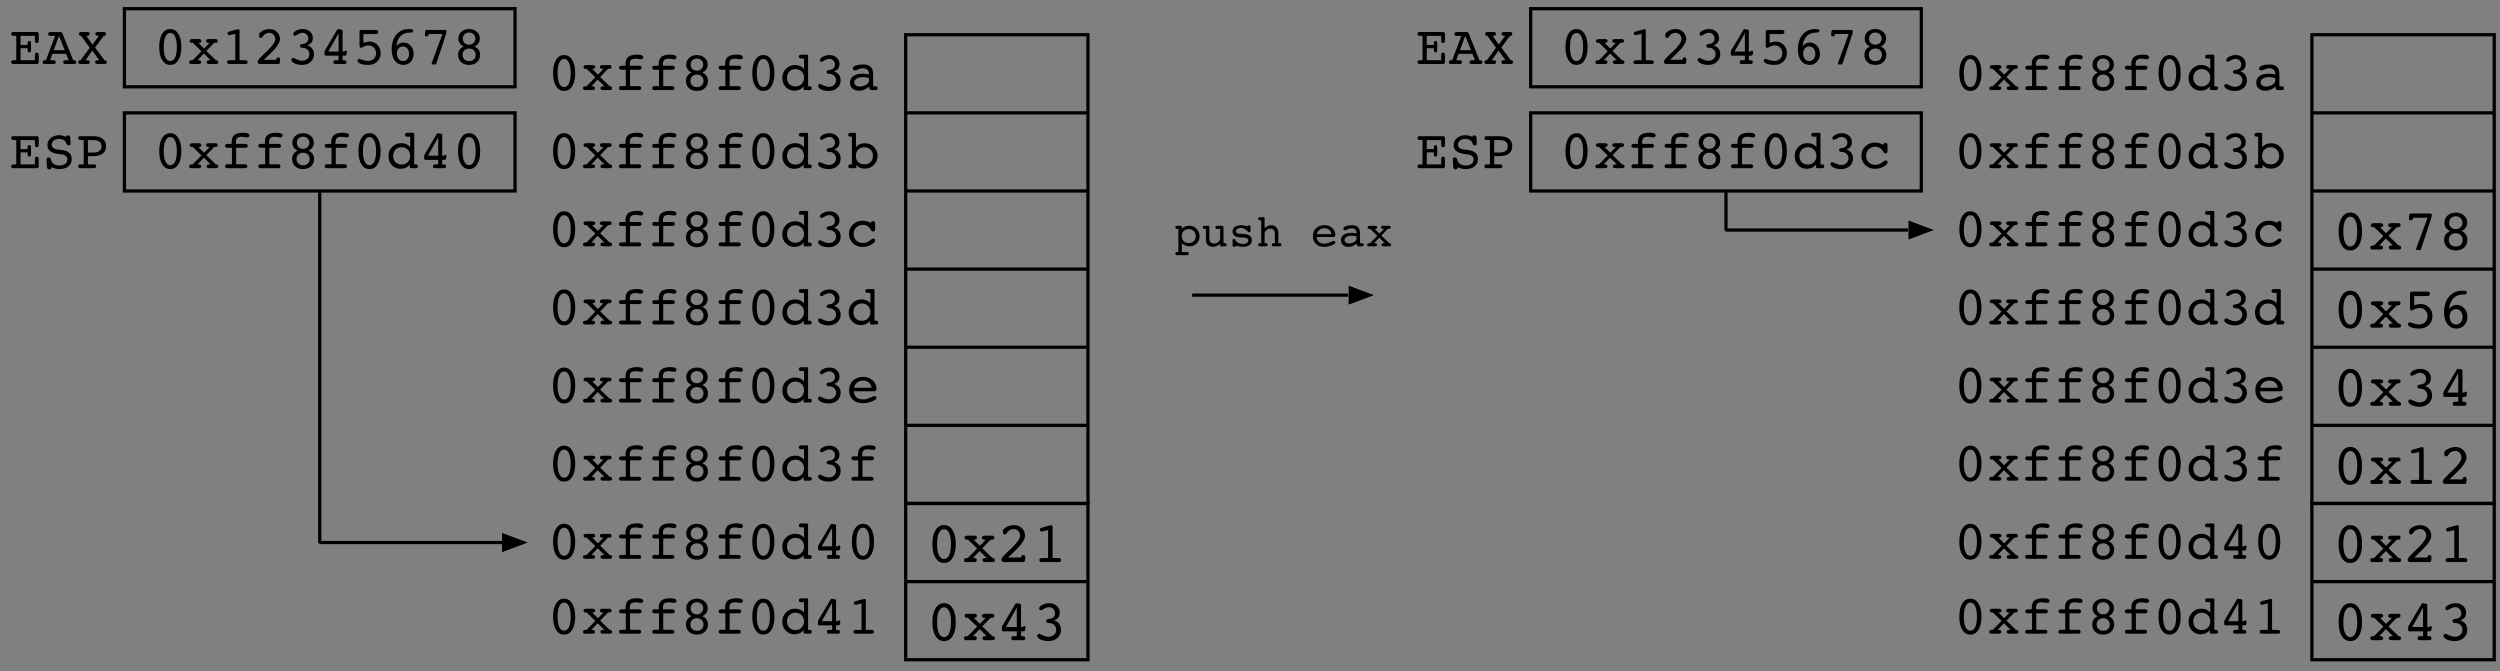 <?xml version="1.0" encoding="UTF-8"?>
<svg xmlns="http://www.w3.org/2000/svg" xmlns:xlink="http://www.w3.org/1999/xlink" width="432pt" height="116pt" viewBox="0 0 432 116" version="1.1">
<rect x="0" y="0" width="432" height="116" fill="#808080" stroke="none"/>
<defs>
<g>
<symbol overflow="visible" id="glyph0-0">
<path style="stroke:none;" d="M 0.5 1.797 L 0.5 -7.141 L 5.562 -7.141 L 5.562 1.797 Z M 1.078 1.219 L 5 1.219 L 5 -6.578 L 1.078 -6.578 Z M 1.078 1.219 "/>
</symbol>
<symbol overflow="visible" id="glyph0-1">
<path style="stroke:none;" d="M 3.031 -5.688 C 2.656 -5.688 2.359 -5.461 2.141 -5.016 C 1.93 -4.566 1.828 -3.938 1.828 -3.125 C 1.828 -2.301 1.93 -1.66 2.141 -1.203 C 2.359 -0.754 2.656 -0.531 3.031 -0.531 C 3.414 -0.531 3.711 -0.754 3.922 -1.203 C 4.129 -1.66 4.234 -2.301 4.234 -3.125 C 4.234 -3.938 4.129 -4.566 3.922 -5.016 C 3.711 -5.461 3.414 -5.688 3.031 -5.688 Z M 3.031 0.156 C 2.414 0.156 1.926 -0.133 1.562 -0.719 C 1.195 -1.301 1.016 -2.102 1.016 -3.125 C 1.016 -4.133 1.195 -4.93 1.562 -5.516 C 1.926 -6.098 2.414 -6.391 3.031 -6.391 C 3.656 -6.391 4.148 -6.098 4.516 -5.516 C 4.879 -4.93 5.062 -4.133 5.062 -3.125 C 5.062 -2.113 4.879 -1.312 4.516 -0.719 C 4.148 -0.133 3.656 0.156 3.031 0.156 Z M 3.031 0.156 "/>
</symbol>
<symbol overflow="visible" id="glyph0-2">
<path style="stroke:none;" d="M 1.953 -0.703 L 2.094 -0.703 C 2.258 -0.703 2.391 -0.672 2.484 -0.609 C 2.578 -0.547 2.625 -0.457 2.625 -0.344 C 2.625 -0.227 2.582 -0.141 2.5 -0.078 C 2.414 -0.023 2.285 0 2.109 0 L 0.75 0 C 0.656 0 0.57 -0.031 0.5 -0.094 C 0.438 -0.164 0.406 -0.25 0.406 -0.344 C 0.406 -0.469 0.445 -0.555 0.531 -0.609 C 0.625 -0.672 0.77 -0.703 0.969 -0.703 L 1.062 -0.703 L 2.672 -2.344 L 1.094 -3.859 L 1.016 -3.859 C 0.828 -3.859 0.695 -3.883 0.625 -3.938 C 0.551 -3.988 0.516 -4.082 0.516 -4.219 C 0.516 -4.352 0.555 -4.441 0.641 -4.484 C 0.723 -4.535 0.883 -4.562 1.125 -4.562 L 2.141 -4.562 C 2.316 -4.562 2.441 -4.531 2.516 -4.469 C 2.598 -4.414 2.641 -4.332 2.641 -4.219 C 2.641 -4.102 2.594 -4.016 2.5 -3.953 C 2.414 -3.891 2.285 -3.859 2.109 -3.859 L 2.078 -3.859 L 3.141 -2.828 L 4.156 -3.859 L 4.047 -3.859 C 3.859 -3.859 3.719 -3.883 3.625 -3.938 C 3.539 -4 3.5 -4.086 3.5 -4.203 C 3.5 -4.328 3.539 -4.414 3.625 -4.469 C 3.707 -4.531 3.836 -4.562 4.016 -4.562 L 5.297 -4.562 C 5.398 -4.562 5.484 -4.531 5.547 -4.469 C 5.609 -4.406 5.641 -4.32 5.641 -4.219 C 5.641 -4.102 5.598 -4.016 5.516 -3.953 C 5.43 -3.891 5.301 -3.859 5.125 -3.859 L 4.984 -3.859 L 3.562 -2.391 L 5.297 -0.703 L 5.344 -0.703 C 5.469 -0.703 5.562 -0.672 5.625 -0.609 C 5.695 -0.547 5.734 -0.457 5.734 -0.344 C 5.734 -0.207 5.691 -0.113 5.609 -0.062 C 5.535 -0.02 5.375 0 5.125 0 L 4.125 0 C 3.945 0 3.816 -0.023 3.734 -0.078 C 3.648 -0.141 3.609 -0.227 3.609 -0.344 C 3.609 -0.457 3.645 -0.547 3.719 -0.609 C 3.801 -0.672 3.914 -0.703 4.062 -0.703 L 4.328 -0.703 L 3.094 -1.906 Z M 1.953 -0.703 "/>
</symbol>
<symbol overflow="visible" id="glyph0-3">
<path style="stroke:none;" d="M 1.312 0 C 1.133 0 1.004 -0.035 0.922 -0.109 C 0.836 -0.18 0.797 -0.289 0.797 -0.438 C 0.797 -0.645 1.113 -1.047 1.75 -1.641 L 1.891 -1.781 C 1.984 -1.875 2.125 -2.004 2.312 -2.172 C 3.445 -3.242 4.016 -4.031 4.016 -4.531 C 4.016 -4.875 3.914 -5.156 3.719 -5.375 C 3.52 -5.594 3.258 -5.703 2.938 -5.703 C 2.727 -5.703 2.531 -5.66 2.344 -5.578 C 2.156 -5.492 2.004 -5.379 1.891 -5.234 C 1.867 -5.211 1.836 -5.172 1.797 -5.109 C 1.672 -4.879 1.531 -4.766 1.375 -4.766 C 1.258 -4.766 1.176 -4.801 1.125 -4.875 C 1.07 -4.945 1.047 -5.086 1.047 -5.297 C 1.047 -5.41 1.055 -5.492 1.078 -5.547 C 1.109 -5.609 1.156 -5.672 1.219 -5.734 C 1.426 -5.93 1.688 -6.086 2 -6.203 C 2.312 -6.328 2.629 -6.391 2.953 -6.391 C 3.504 -6.391 3.961 -6.211 4.328 -5.859 C 4.691 -5.516 4.875 -5.082 4.875 -4.562 C 4.875 -3.914 4.316 -3.062 3.203 -2 C 2.91 -1.727 2.691 -1.516 2.547 -1.359 L 1.938 -0.781 L 4.188 -0.781 C 4.207 -0.926 4.25 -1.035 4.312 -1.109 C 4.375 -1.18 4.457 -1.219 4.562 -1.219 C 4.676 -1.219 4.766 -1.18 4.828 -1.109 C 4.891 -1.035 4.922 -0.938 4.922 -0.812 C 4.922 -0.801 4.914 -0.781 4.906 -0.75 C 4.906 -0.727 4.906 -0.711 4.906 -0.703 L 4.875 -0.328 C 4.863 -0.223 4.832 -0.141 4.781 -0.078 C 4.727 -0.023 4.664 0 4.594 0 Z M 1.312 0 "/>
</symbol>
<symbol overflow="visible" id="glyph0-4">
<path style="stroke:none;" d="M 1.859 -5.312 C 1.816 -5.301 1.781 -5.289 1.75 -5.281 C 1.727 -5.281 1.711 -5.281 1.703 -5.281 C 1.598 -5.281 1.516 -5.305 1.453 -5.359 C 1.391 -5.422 1.359 -5.5 1.359 -5.594 C 1.359 -5.676 1.383 -5.742 1.438 -5.797 C 1.488 -5.859 1.57 -5.906 1.688 -5.938 L 3.156 -6.344 C 3.188 -6.352 3.219 -6.359 3.25 -6.359 C 3.289 -6.367 3.328 -6.375 3.359 -6.375 C 3.422 -6.375 3.469 -6.344 3.5 -6.281 C 3.539 -6.219 3.562 -6.141 3.562 -6.047 L 3.562 -0.703 L 4.359 -0.703 C 4.648 -0.703 4.832 -0.676 4.906 -0.625 C 4.988 -0.57 5.031 -0.484 5.031 -0.359 C 5.031 -0.234 4.992 -0.141 4.922 -0.078 C 4.859 -0.023 4.766 0 4.641 0 L 1.688 0 C 1.551 0 1.445 -0.023 1.375 -0.078 C 1.312 -0.141 1.281 -0.234 1.281 -0.359 C 1.281 -0.484 1.316 -0.57 1.391 -0.625 C 1.473 -0.676 1.664 -0.703 1.969 -0.703 L 2.781 -0.703 L 2.781 -5.531 Z M 1.859 -5.312 "/>
</symbol>
<symbol overflow="visible" id="glyph0-5">
<path style="stroke:none;" d="M 3.453 -2.281 L 3.453 -5.625 L 1.578 -2.281 Z M 2.922 0 C 2.754 0 2.645 -0.023 2.594 -0.078 C 2.539 -0.129 2.516 -0.223 2.516 -0.359 C 2.516 -0.473 2.539 -0.555 2.594 -0.609 C 2.656 -0.672 2.75 -0.703 2.875 -0.703 L 3.453 -0.703 L 3.453 -1.531 L 1.141 -1.531 C 1.055 -1.531 0.988 -1.555 0.938 -1.609 C 0.895 -1.66 0.875 -1.734 0.875 -1.828 L 0.875 -2.172 C 0.875 -2.305 0.922 -2.445 1.016 -2.594 C 1.035 -2.613 1.051 -2.633 1.062 -2.656 L 3.156 -6.188 C 3.195 -6.27 3.234 -6.32 3.266 -6.344 C 3.297 -6.375 3.332 -6.391 3.375 -6.391 C 3.395 -6.391 3.43 -6.383 3.484 -6.375 C 3.492 -6.375 3.508 -6.375 3.531 -6.375 L 4.031 -6.281 C 4.07 -6.281 4.109 -6.254 4.141 -6.203 C 4.172 -6.16 4.188 -6.102 4.188 -6.031 L 4.188 -2.281 L 4.438 -2.281 C 4.508 -2.281 4.562 -2.305 4.594 -2.359 C 4.633 -2.422 4.68 -2.453 4.734 -2.453 C 4.797 -2.453 4.848 -2.426 4.891 -2.375 C 4.941 -2.32 4.969 -2.258 4.969 -2.188 C 4.969 -2.164 4.969 -2.141 4.969 -2.109 C 4.969 -2.086 4.961 -2.062 4.953 -2.031 L 4.906 -1.828 C 4.883 -1.711 4.848 -1.633 4.797 -1.594 C 4.754 -1.551 4.688 -1.531 4.594 -1.531 L 4.188 -1.531 L 4.188 -0.703 L 4.359 -0.703 C 4.566 -0.703 4.707 -0.676 4.781 -0.625 C 4.863 -0.57 4.906 -0.484 4.906 -0.359 C 4.906 -0.234 4.875 -0.141 4.812 -0.078 C 4.75 -0.023 4.648 0 4.516 0 Z M 2.922 0 "/>
</symbol>
<symbol overflow="visible" id="glyph0-6">
<path style="stroke:none;" d="M 3.812 -3.406 C 4.195 -3.301 4.492 -3.109 4.703 -2.828 C 4.91 -2.547 5.016 -2.203 5.016 -1.797 C 5.016 -1.223 4.812 -0.754 4.406 -0.391 C 4 -0.023 3.473 0.156 2.828 0.156 C 2.328 0.156 1.879 0.062 1.484 -0.125 C 1.098 -0.32 0.906 -0.535 0.906 -0.766 C 0.906 -0.859 0.938 -0.938 1 -1 C 1.07 -1.07 1.16 -1.109 1.266 -1.109 C 1.316 -1.109 1.52 -1.02 1.875 -0.844 C 2.227 -0.676 2.555 -0.594 2.859 -0.594 C 3.254 -0.594 3.57 -0.703 3.812 -0.922 C 4.062 -1.148 4.188 -1.441 4.188 -1.797 C 4.188 -2.098 4.098 -2.348 3.922 -2.547 C 3.754 -2.754 3.523 -2.883 3.234 -2.938 C 3.141 -2.957 3.02 -2.969 2.875 -2.969 C 2.602 -2.988 2.469 -3.109 2.469 -3.328 C 2.469 -3.516 2.602 -3.625 2.875 -3.656 C 2.977 -3.664 3.062 -3.68 3.125 -3.703 C 3.383 -3.734 3.594 -3.832 3.75 -4 C 3.906 -4.176 3.984 -4.391 3.984 -4.641 C 3.984 -4.953 3.883 -5.207 3.688 -5.406 C 3.5 -5.602 3.254 -5.703 2.953 -5.703 C 2.68 -5.703 2.398 -5.613 2.109 -5.438 C 1.816 -5.27 1.633 -5.188 1.562 -5.188 C 1.469 -5.188 1.391 -5.211 1.328 -5.266 C 1.266 -5.328 1.234 -5.406 1.234 -5.5 C 1.234 -5.695 1.414 -5.895 1.781 -6.094 C 2.156 -6.289 2.566 -6.391 3.016 -6.391 C 3.523 -6.391 3.953 -6.234 4.297 -5.922 C 4.641 -5.617 4.812 -5.238 4.812 -4.781 C 4.812 -4.438 4.727 -4.148 4.562 -3.922 C 4.406 -3.703 4.156 -3.531 3.812 -3.406 Z M 3.812 -3.406 "/>
</symbol>
<symbol overflow="visible" id="glyph0-7">
<path style="stroke:none;" d="M 3.109 -0.094 C 3.078 -0.02 3.051 0.023 3.031 0.047 C 3.008 0.078 2.969 0.094 2.906 0.094 L 2.469 0.094 C 2.406 0.094 2.352 0.078 2.312 0.047 C 2.281 0.023 2.266 -0.008 2.266 -0.062 C 2.266 -0.082 2.266 -0.102 2.266 -0.125 C 2.273 -0.156 2.281 -0.188 2.281 -0.219 L 4.234 -5.5 L 1.719 -5.5 C 1.707 -5.344 1.672 -5.227 1.609 -5.156 C 1.555 -5.082 1.473 -5.047 1.359 -5.047 C 1.242 -5.047 1.156 -5.07 1.094 -5.125 C 1.039 -5.176 1.016 -5.266 1.016 -5.391 C 1.016 -5.422 1.016 -5.441 1.016 -5.453 C 1.023 -5.473 1.031 -5.488 1.031 -5.5 L 1.078 -5.953 C 1.086 -6.047 1.117 -6.113 1.172 -6.156 C 1.234 -6.207 1.316 -6.234 1.422 -6.234 L 4.688 -6.234 C 4.781 -6.234 4.848 -6.211 4.891 -6.172 C 4.941 -6.129 4.969 -6.066 4.969 -5.984 L 4.969 -5.812 C 4.969 -5.77 4.957 -5.719 4.938 -5.656 C 4.926 -5.594 4.898 -5.508 4.859 -5.406 Z M 3.109 -0.094 "/>
</symbol>
<symbol overflow="visible" id="glyph0-8">
<path style="stroke:none;" d="M 1.828 -1.703 C 1.828 -1.348 1.938 -1.062 2.156 -0.844 C 2.375 -0.633 2.664 -0.531 3.031 -0.531 C 3.395 -0.531 3.688 -0.633 3.906 -0.844 C 4.125 -1.051 4.234 -1.332 4.234 -1.688 C 4.234 -2.02 4.117 -2.289 3.891 -2.5 C 3.672 -2.719 3.383 -2.828 3.031 -2.828 C 2.676 -2.828 2.383 -2.723 2.156 -2.516 C 1.938 -2.305 1.828 -2.035 1.828 -1.703 Z M 1.891 -4.641 C 1.891 -4.316 1.992 -4.051 2.203 -3.844 C 2.422 -3.633 2.695 -3.531 3.031 -3.531 C 3.375 -3.531 3.648 -3.633 3.859 -3.844 C 4.078 -4.051 4.188 -4.32 4.188 -4.656 C 4.188 -4.969 4.078 -5.227 3.859 -5.438 C 3.648 -5.645 3.375 -5.75 3.031 -5.75 C 2.695 -5.75 2.422 -5.645 2.203 -5.438 C 1.992 -5.227 1.891 -4.961 1.891 -4.641 Z M 2.047 -3.203 C 1.723 -3.359 1.477 -3.555 1.312 -3.797 C 1.156 -4.035 1.078 -4.316 1.078 -4.641 C 1.078 -5.148 1.258 -5.566 1.625 -5.891 C 2 -6.223 2.469 -6.391 3.031 -6.391 C 3.594 -6.391 4.062 -6.223 4.438 -5.891 C 4.812 -5.566 5 -5.172 5 -4.703 C 5 -4.348 4.914 -4.047 4.75 -3.797 C 4.594 -3.555 4.348 -3.359 4.016 -3.203 C 4.348 -3.066 4.602 -2.863 4.781 -2.594 C 4.957 -2.332 5.047 -2.031 5.047 -1.688 C 5.047 -1.133 4.859 -0.688 4.484 -0.344 C 4.117 -0.008 3.633 0.156 3.031 0.156 C 2.438 0.156 1.953 -0.016 1.578 -0.359 C 1.203 -0.703 1.016 -1.148 1.016 -1.703 C 1.016 -2.035 1.102 -2.332 1.281 -2.594 C 1.469 -2.852 1.723 -3.055 2.047 -3.203 Z M 2.047 -3.203 "/>
</symbol>
<symbol overflow="visible" id="glyph0-9">
<path style="stroke:none;" d="M 1.922 -3.859 C 2.141 -3.941 2.336 -4 2.516 -4.031 C 2.703 -4.07 2.883 -4.094 3.062 -4.094 C 3.633 -4.094 4.113 -3.891 4.5 -3.484 C 4.883 -3.086 5.078 -2.594 5.078 -2 C 5.078 -1.375 4.863 -0.859 4.438 -0.453 C 4.008 -0.047 3.461 0.156 2.797 0.156 C 2.242 0.156 1.781 0.082 1.406 -0.062 C 1.031 -0.207 0.844 -0.391 0.844 -0.609 C 0.844 -0.691 0.879 -0.766 0.953 -0.828 C 1.023 -0.898 1.109 -0.938 1.203 -0.938 C 1.234 -0.938 1.422 -0.875 1.766 -0.75 C 2.117 -0.625 2.445 -0.562 2.75 -0.562 C 3.195 -0.562 3.555 -0.691 3.828 -0.953 C 4.098 -1.223 4.234 -1.566 4.234 -1.984 C 4.234 -2.391 4.102 -2.727 3.844 -3 C 3.582 -3.27 3.258 -3.406 2.875 -3.406 C 2.57 -3.406 2.273 -3.332 1.984 -3.188 C 1.703 -3.039 1.535 -2.969 1.484 -2.969 C 1.379 -2.969 1.305 -3.004 1.266 -3.078 C 1.223 -3.148 1.203 -3.281 1.203 -3.469 L 1.203 -5.938 C 1.203 -6.039 1.234 -6.113 1.297 -6.156 C 1.367 -6.207 1.488 -6.234 1.656 -6.234 L 4.156 -6.234 C 4.32 -6.234 4.441 -6.203 4.516 -6.141 C 4.598 -6.078 4.641 -5.984 4.641 -5.859 C 4.641 -5.734 4.598 -5.633 4.516 -5.562 C 4.43 -5.5 4.312 -5.469 4.156 -5.469 L 1.922 -5.469 Z M 1.922 -3.859 "/>
</symbol>
<symbol overflow="visible" id="glyph0-10">
<path style="stroke:none;" d="M 1.969 -1.922 C 1.969 -1.516 2.07 -1.18 2.281 -0.922 C 2.5 -0.672 2.781 -0.547 3.125 -0.547 C 3.438 -0.547 3.691 -0.664 3.891 -0.906 C 4.098 -1.145 4.203 -1.461 4.203 -1.859 C 4.203 -2.254 4.098 -2.578 3.891 -2.828 C 3.68 -3.078 3.41 -3.203 3.078 -3.203 C 2.754 -3.203 2.488 -3.082 2.281 -2.844 C 2.07 -2.602 1.969 -2.297 1.969 -1.922 Z M 1.859 -3.234 C 2.035 -3.461 2.234 -3.633 2.453 -3.75 C 2.672 -3.875 2.91 -3.938 3.172 -3.938 C 3.691 -3.938 4.133 -3.738 4.5 -3.344 C 4.863 -2.945 5.047 -2.461 5.047 -1.891 C 5.047 -1.297 4.867 -0.805 4.516 -0.422 C 4.16 -0.035 3.707 0.156 3.156 0.156 C 2.508 0.156 1.988 -0.098 1.594 -0.609 C 1.207 -1.129 1.016 -1.816 1.016 -2.672 C 1.016 -3.797 1.301 -4.695 1.875 -5.375 C 2.457 -6.051 3.219 -6.391 4.156 -6.391 C 4.477 -6.391 4.691 -6.367 4.797 -6.328 C 4.898 -6.285 4.953 -6.195 4.953 -6.062 C 4.953 -5.852 4.754 -5.742 4.359 -5.734 C 4.109 -5.734 3.906 -5.719 3.75 -5.688 C 3.227 -5.594 2.805 -5.332 2.484 -4.906 C 2.16 -4.477 1.953 -3.922 1.859 -3.234 Z M 1.859 -3.234 "/>
</symbol>
<symbol overflow="visible" id="glyph1-0">
<path style="stroke:none;" d="M 0.469 1.688 L 0.469 -6.75 L 5.25 -6.75 L 5.25 1.688 Z M 1.016 1.156 L 4.719 1.156 L 4.719 -6.203 L 1.016 -6.203 Z M 1.016 1.156 "/>
</symbol>
<symbol overflow="visible" id="glyph1-1">
<path style="stroke:none;" d="M 2.859 -5.375 C 2.504 -5.375 2.227 -5.16 2.031 -4.734 C 1.832 -4.316 1.734 -3.723 1.734 -2.953 C 1.734 -2.172 1.832 -1.566 2.031 -1.141 C 2.227 -0.723 2.504 -0.516 2.859 -0.516 C 3.223 -0.516 3.504 -0.723 3.703 -1.141 C 3.898 -1.566 4 -2.172 4 -2.953 C 4 -3.723 3.898 -4.316 3.703 -4.734 C 3.504 -5.16 3.223 -5.375 2.859 -5.375 Z M 2.859 0.156 C 2.273 0.156 1.812 -0.117 1.469 -0.672 C 1.125 -1.223 0.953 -1.984 0.953 -2.953 C 0.953 -3.91 1.125 -4.664 1.469 -5.219 C 1.812 -5.77 2.273 -6.047 2.859 -6.047 C 3.453 -6.047 3.922 -5.766 4.266 -5.203 C 4.609 -4.648 4.781 -3.898 4.781 -2.953 C 4.781 -1.992 4.609 -1.234 4.266 -0.672 C 3.922 -0.117 3.453 0.156 2.859 0.156 Z M 2.859 0.156 "/>
</symbol>
<symbol overflow="visible" id="glyph1-2">
<path style="stroke:none;" d="M 1.844 -0.656 L 1.984 -0.656 C 2.141 -0.656 2.258 -0.625 2.344 -0.562 C 2.426 -0.508 2.469 -0.43 2.469 -0.328 C 2.469 -0.211 2.43 -0.129 2.359 -0.078 C 2.285 -0.023 2.164 0 2 0 L 0.703 0 C 0.609 0 0.531 -0.031 0.469 -0.094 C 0.414 -0.156 0.391 -0.234 0.391 -0.328 C 0.391 -0.441 0.43 -0.523 0.516 -0.578 C 0.598 -0.629 0.727 -0.656 0.906 -0.656 L 1 -0.656 L 2.516 -2.203 L 1.031 -3.656 L 0.969 -3.656 C 0.789 -3.656 0.664 -3.676 0.594 -3.719 C 0.52 -3.77 0.484 -3.859 0.484 -3.984 C 0.484 -4.109 0.52 -4.191 0.594 -4.234 C 0.676 -4.285 0.832 -4.312 1.062 -4.312 L 2.016 -4.312 C 2.18 -4.312 2.301 -4.285 2.375 -4.234 C 2.457 -4.18 2.5 -4.098 2.5 -3.984 C 2.5 -3.867 2.453 -3.785 2.359 -3.734 C 2.273 -3.68 2.156 -3.656 2 -3.656 L 1.969 -3.656 L 2.969 -2.672 L 3.922 -3.656 L 3.828 -3.656 C 3.648 -3.656 3.52 -3.68 3.438 -3.734 C 3.352 -3.785 3.312 -3.863 3.312 -3.969 C 3.312 -4.094 3.348 -4.18 3.422 -4.234 C 3.492 -4.285 3.613 -4.312 3.781 -4.312 L 5 -4.312 C 5.094 -4.312 5.172 -4.281 5.234 -4.219 C 5.297 -4.156 5.328 -4.078 5.328 -3.984 C 5.328 -3.867 5.285 -3.785 5.203 -3.734 C 5.129 -3.68 5.008 -3.656 4.844 -3.656 L 4.703 -3.656 L 3.359 -2.25 L 5 -0.656 L 5.047 -0.656 C 5.16 -0.656 5.25 -0.625 5.312 -0.562 C 5.383 -0.508 5.422 -0.43 5.422 -0.328 C 5.422 -0.203 5.383 -0.113 5.312 -0.062 C 5.238 -0.02 5.082 0 4.844 0 L 3.891 0 C 3.723 0 3.598 -0.023 3.516 -0.078 C 3.441 -0.129 3.406 -0.211 3.406 -0.328 C 3.406 -0.43 3.441 -0.508 3.516 -0.562 C 3.598 -0.625 3.703 -0.656 3.828 -0.656 L 4.094 -0.656 L 2.922 -1.812 Z M 1.844 -0.656 "/>
</symbol>
<symbol overflow="visible" id="glyph1-3">
<path style="stroke:none;" d="M 4.312 -0.672 C 4.438 -0.672 4.531 -0.641 4.594 -0.578 C 4.664 -0.523 4.703 -0.445 4.703 -0.344 C 4.703 -0.227 4.664 -0.141 4.594 -0.078 C 4.531 -0.023 4.441 0 4.328 0 L 1.266 0 C 1.141 0 1.039 -0.023 0.969 -0.078 C 0.906 -0.141 0.875 -0.227 0.875 -0.344 C 0.875 -0.445 0.906 -0.523 0.969 -0.578 C 1.031 -0.641 1.125 -0.672 1.25 -0.672 L 2.047 -0.672 L 2.047 -3.516 L 1.281 -3.516 C 1.156 -3.516 1.055 -3.547 0.984 -3.609 C 0.91 -3.672 0.875 -3.754 0.875 -3.859 C 0.875 -3.973 0.906 -4.055 0.969 -4.109 C 1.039 -4.172 1.141 -4.203 1.266 -4.203 L 2 -4.203 L 2 -4.516 C 2 -5.078 2.156 -5.484 2.469 -5.734 C 2.789 -5.992 3.312 -6.125 4.031 -6.125 C 4.383 -6.125 4.645 -6.082 4.812 -6 C 4.977 -5.926 5.062 -5.805 5.062 -5.641 C 5.062 -5.547 5.023 -5.469 4.953 -5.406 C 4.879 -5.344 4.785 -5.312 4.672 -5.312 C 4.617 -5.312 4.484 -5.328 4.266 -5.359 C 4.055 -5.398 3.875 -5.422 3.719 -5.422 C 3.363 -5.422 3.109 -5.348 2.953 -5.203 C 2.805 -5.055 2.734 -4.812 2.734 -4.469 L 2.734 -4.203 L 4.391 -4.203 C 4.516 -4.203 4.609 -4.172 4.672 -4.109 C 4.742 -4.055 4.781 -3.973 4.781 -3.859 C 4.781 -3.754 4.742 -3.672 4.672 -3.609 C 4.609 -3.547 4.516 -3.516 4.391 -3.516 L 2.781 -3.516 L 2.781 -0.672 Z M 4.312 -0.672 "/>
</symbol>
<symbol overflow="visible" id="glyph1-4">
<path style="stroke:none;" d="M 1.734 -1.609 C 1.734 -1.273 1.836 -1.004 2.047 -0.797 C 2.254 -0.598 2.523 -0.5 2.859 -0.5 C 3.211 -0.5 3.488 -0.598 3.688 -0.797 C 3.895 -0.992 4 -1.258 4 -1.594 C 4 -1.914 3.895 -2.176 3.688 -2.375 C 3.477 -2.57 3.203 -2.672 2.859 -2.672 C 2.535 -2.672 2.266 -2.57 2.047 -2.375 C 1.836 -2.176 1.734 -1.922 1.734 -1.609 Z M 1.781 -4.391 C 1.781 -4.078 1.879 -3.82 2.078 -3.625 C 2.285 -3.438 2.547 -3.344 2.859 -3.344 C 3.18 -3.344 3.441 -3.441 3.641 -3.641 C 3.848 -3.836 3.953 -4.086 3.953 -4.391 C 3.953 -4.691 3.848 -4.941 3.641 -5.141 C 3.441 -5.336 3.18 -5.438 2.859 -5.438 C 2.547 -5.438 2.285 -5.336 2.078 -5.141 C 1.879 -4.941 1.781 -4.691 1.781 -4.391 Z M 1.938 -3.016 C 1.633 -3.172 1.406 -3.363 1.25 -3.594 C 1.094 -3.82 1.016 -4.086 1.016 -4.391 C 1.016 -4.867 1.188 -5.266 1.531 -5.578 C 1.883 -5.891 2.328 -6.047 2.859 -6.047 C 3.391 -6.047 3.832 -5.891 4.188 -5.578 C 4.539 -5.266 4.719 -4.883 4.719 -4.438 C 4.719 -4.102 4.641 -3.82 4.484 -3.594 C 4.336 -3.363 4.109 -3.172 3.797 -3.016 C 4.109 -2.891 4.348 -2.703 4.516 -2.453 C 4.68 -2.211 4.766 -1.926 4.766 -1.594 C 4.766 -1.07 4.586 -0.648 4.234 -0.328 C 3.891 -0.004 3.43 0.156 2.859 0.156 C 2.297 0.156 1.836 -0.004 1.484 -0.328 C 1.141 -0.66 0.969 -1.086 0.969 -1.609 C 0.969 -1.922 1.051 -2.203 1.219 -2.453 C 1.383 -2.703 1.625 -2.891 1.938 -3.016 Z M 1.938 -3.016 "/>
</symbol>
<symbol overflow="visible" id="glyph1-5">
<path style="stroke:none;" d="M 4.266 0 C 4.203 0 4.156 -0.016 4.125 -0.047 C 4.102 -0.078 4.094 -0.141 4.094 -0.234 L 4.094 -0.625 C 3.906 -0.383 3.672 -0.203 3.391 -0.078 C 3.109 0.047 2.805 0.109 2.484 0.109 C 1.891 0.109 1.395 -0.098 1 -0.516 C 0.602 -0.93 0.406 -1.453 0.406 -2.078 C 0.406 -2.723 0.617 -3.258 1.047 -3.688 C 1.473 -4.113 2 -4.328 2.625 -4.328 C 2.945 -4.328 3.234 -4.27 3.484 -4.156 C 3.742 -4.039 3.969 -3.875 4.156 -3.656 L 4.156 -5.438 L 3.906 -5.438 C 3.633 -5.438 3.457 -5.457 3.375 -5.5 C 3.301 -5.551 3.266 -5.645 3.266 -5.781 C 3.266 -5.883 3.297 -5.961 3.359 -6.016 C 3.422 -6.078 3.508 -6.109 3.625 -6.109 L 4.594 -6.109 C 4.688 -6.109 4.754 -6.094 4.797 -6.062 C 4.836 -6.031 4.859 -5.984 4.859 -5.922 L 4.859 -0.656 L 5.062 -0.656 C 5.219 -0.656 5.328 -0.629 5.391 -0.578 C 5.461 -0.523 5.5 -0.445 5.5 -0.344 C 5.5 -0.227 5.469 -0.141 5.406 -0.078 C 5.352 -0.023 5.273 0 5.172 0 Z M 1.219 -2.094 C 1.219 -1.664 1.352 -1.312 1.625 -1.031 C 1.906 -0.758 2.258 -0.625 2.688 -0.625 C 3.113 -0.625 3.461 -0.766 3.734 -1.047 C 4.016 -1.336 4.156 -1.703 4.156 -2.141 C 4.156 -2.578 4.016 -2.93 3.734 -3.203 C 3.461 -3.484 3.113 -3.625 2.688 -3.625 C 2.25 -3.625 1.895 -3.484 1.625 -3.203 C 1.352 -2.922 1.219 -2.551 1.219 -2.094 Z M 1.219 -2.094 "/>
</symbol>
<symbol overflow="visible" id="glyph1-6">
<path style="stroke:none;" d="M 3.266 -2.156 L 3.266 -5.312 L 1.484 -2.156 Z M 2.75 0 C 2.602 0 2.504 -0.02 2.453 -0.062 C 2.398 -0.113 2.375 -0.207 2.375 -0.344 C 2.375 -0.445 2.398 -0.523 2.453 -0.578 C 2.504 -0.629 2.594 -0.656 2.719 -0.656 L 3.266 -0.656 L 3.266 -1.438 L 1.078 -1.438 C 1.004 -1.438 0.941 -1.461 0.891 -1.516 C 0.848 -1.566 0.828 -1.641 0.828 -1.734 L 0.828 -2.047 C 0.828 -2.172 0.875 -2.305 0.969 -2.453 C 0.977 -2.473 0.988 -2.488 1 -2.5 L 2.969 -5.844 C 3.02 -5.926 3.055 -5.977 3.078 -6 C 3.109 -6.02 3.145 -6.031 3.188 -6.031 C 3.207 -6.031 3.242 -6.023 3.297 -6.016 C 3.305 -6.016 3.316 -6.016 3.328 -6.016 L 3.812 -5.938 C 3.852 -5.938 3.883 -5.91 3.906 -5.859 C 3.938 -5.816 3.953 -5.766 3.953 -5.703 L 3.953 -2.156 L 4.188 -2.156 C 4.258 -2.156 4.312 -2.18 4.344 -2.234 C 4.383 -2.285 4.426 -2.312 4.469 -2.312 C 4.531 -2.312 4.582 -2.285 4.625 -2.234 C 4.676 -2.191 4.703 -2.141 4.703 -2.078 C 4.703 -2.047 4.695 -2.02 4.688 -2 C 4.688 -1.977 4.68 -1.953 4.672 -1.922 L 4.641 -1.734 C 4.617 -1.617 4.586 -1.539 4.547 -1.5 C 4.504 -1.457 4.438 -1.438 4.344 -1.438 L 3.953 -1.438 L 3.953 -0.656 L 4.109 -0.656 C 4.305 -0.656 4.441 -0.629 4.516 -0.578 C 4.598 -0.535 4.641 -0.457 4.641 -0.344 C 4.641 -0.227 4.609 -0.141 4.547 -0.078 C 4.484 -0.023 4.391 0 4.266 0 Z M 2.75 0 "/>
</symbol>
<symbol overflow="visible" id="glyph1-7">
<path style="stroke:none;" d="M 1.75 -5.016 C 1.707 -5.004 1.676 -4.992 1.656 -4.984 C 1.633 -4.984 1.617 -4.984 1.609 -4.984 C 1.516 -4.984 1.438 -5.008 1.375 -5.062 C 1.312 -5.125 1.281 -5.203 1.281 -5.297 C 1.281 -5.367 1.305 -5.43 1.359 -5.484 C 1.41 -5.547 1.488 -5.586 1.594 -5.609 L 2.969 -5.984 C 3.008 -5.992 3.047 -6 3.078 -6 C 3.109 -6.008 3.141 -6.016 3.172 -6.016 C 3.234 -6.016 3.281 -5.984 3.312 -5.922 C 3.344 -5.867 3.359 -5.797 3.359 -5.703 L 3.359 -0.656 L 4.109 -0.656 C 4.391 -0.656 4.566 -0.629 4.641 -0.578 C 4.711 -0.535 4.75 -0.457 4.75 -0.344 C 4.75 -0.227 4.719 -0.141 4.656 -0.078 C 4.594 -0.023 4.5 0 4.375 0 L 1.594 0 C 1.469 0 1.375 -0.023 1.312 -0.078 C 1.25 -0.141 1.219 -0.227 1.219 -0.344 C 1.219 -0.457 1.254 -0.535 1.328 -0.578 C 1.398 -0.629 1.578 -0.656 1.859 -0.656 L 2.625 -0.656 L 2.625 -5.219 Z M 1.75 -5.016 "/>
</symbol>
<symbol overflow="visible" id="glyph1-8">
<path style="stroke:none;" d="M 3.594 -3.219 C 3.957 -3.113 4.238 -2.93 4.438 -2.672 C 4.645 -2.41 4.75 -2.086 4.75 -1.703 C 4.75 -1.16 4.555 -0.711 4.172 -0.359 C 3.785 -0.016 3.285 0.156 2.672 0.156 C 2.191 0.156 1.766 0.066 1.391 -0.109 C 1.023 -0.297 0.844 -0.5 0.844 -0.719 C 0.844 -0.812 0.875 -0.891 0.938 -0.953 C 1.008 -1.016 1.098 -1.047 1.203 -1.047 C 1.254 -1.047 1.441 -0.961 1.766 -0.797 C 2.098 -0.641 2.41 -0.562 2.703 -0.562 C 3.066 -0.562 3.363 -0.664 3.594 -0.875 C 3.832 -1.094 3.953 -1.367 3.953 -1.703 C 3.953 -1.984 3.867 -2.219 3.703 -2.406 C 3.547 -2.594 3.328 -2.719 3.047 -2.781 C 2.961 -2.789 2.852 -2.801 2.719 -2.812 C 2.457 -2.82 2.328 -2.93 2.328 -3.141 C 2.328 -3.316 2.453 -3.422 2.703 -3.453 C 2.805 -3.461 2.891 -3.477 2.953 -3.5 C 3.191 -3.531 3.383 -3.625 3.531 -3.781 C 3.688 -3.945 3.766 -4.145 3.766 -4.375 C 3.766 -4.676 3.672 -4.922 3.484 -5.109 C 3.305 -5.297 3.078 -5.391 2.797 -5.391 C 2.535 -5.391 2.266 -5.305 1.984 -5.141 C 1.711 -4.973 1.539 -4.891 1.469 -4.891 C 1.383 -4.891 1.312 -4.914 1.25 -4.969 C 1.195 -5.031 1.172 -5.102 1.172 -5.188 C 1.172 -5.383 1.344 -5.578 1.688 -5.766 C 2.039 -5.953 2.426 -6.047 2.844 -6.047 C 3.332 -6.047 3.738 -5.895 4.062 -5.594 C 4.383 -5.301 4.547 -4.941 4.547 -4.516 C 4.547 -4.191 4.469 -3.922 4.312 -3.703 C 4.156 -3.492 3.914 -3.332 3.594 -3.219 Z M 3.594 -3.219 "/>
</symbol>
<symbol overflow="visible" id="glyph1-9">
<path style="stroke:none;" d="M 1.281 -1.953 C 1.312 -1.504 1.461 -1.156 1.734 -0.906 C 2.016 -0.664 2.398 -0.547 2.891 -0.547 C 3.254 -0.547 3.648 -0.641 4.078 -0.828 C 4.504 -1.023 4.766 -1.125 4.859 -1.125 C 4.953 -1.125 5.031 -1.094 5.094 -1.031 C 5.156 -0.977 5.188 -0.91 5.188 -0.828 C 5.188 -0.734 5.148 -0.648 5.078 -0.578 C 5.016 -0.504 4.91 -0.43 4.766 -0.359 C 4.461 -0.203 4.145 -0.082 3.812 0 C 3.477 0.07 3.145 0.109 2.812 0.109 C 2.102 0.109 1.535 -0.094 1.109 -0.5 C 0.68 -0.906 0.469 -1.445 0.469 -2.125 C 0.469 -2.812 0.691 -3.367 1.141 -3.797 C 1.598 -4.223 2.191 -4.438 2.922 -4.438 C 3.578 -4.438 4.117 -4.234 4.547 -3.828 C 4.984 -3.43 5.203 -2.953 5.203 -2.391 C 5.203 -2.211 5.164 -2.094 5.094 -2.031 C 5.02 -1.977 4.82 -1.953 4.5 -1.953 Z M 1.312 -2.562 L 4.359 -2.562 C 4.305 -2.938 4.148 -3.234 3.891 -3.453 C 3.629 -3.68 3.305 -3.797 2.922 -3.797 C 2.504 -3.797 2.156 -3.688 1.875 -3.469 C 1.594 -3.25 1.406 -2.945 1.312 -2.562 Z M 1.312 -2.562 "/>
</symbol>
<symbol overflow="visible" id="glyph1-10">
<path style="stroke:none;" d="M 4.266 -4.031 L 4.266 -4.047 C 4.266 -4.148 4.297 -4.227 4.359 -4.281 C 4.422 -4.332 4.516 -4.359 4.641 -4.359 C 4.766 -4.359 4.848 -4.316 4.891 -4.234 C 4.941 -4.16 4.969 -4.008 4.969 -3.781 L 4.969 -2.906 C 4.969 -2.789 4.938 -2.703 4.875 -2.641 C 4.82 -2.586 4.738 -2.562 4.625 -2.562 C 4.531 -2.562 4.453 -2.582 4.391 -2.625 C 4.336 -2.676 4.266 -2.781 4.172 -2.938 C 4.023 -3.188 3.844 -3.375 3.625 -3.5 C 3.414 -3.633 3.176 -3.703 2.906 -3.703 C 2.414 -3.703 2.02 -3.555 1.719 -3.266 C 1.414 -2.984 1.266 -2.613 1.266 -2.156 C 1.266 -1.695 1.41 -1.316 1.703 -1.016 C 1.992 -0.723 2.363 -0.578 2.812 -0.578 C 3.031 -0.578 3.234 -0.602 3.422 -0.656 C 3.609 -0.719 3.785 -0.805 3.953 -0.922 C 4.004 -0.961 4.082 -1.023 4.188 -1.109 C 4.383 -1.266 4.547 -1.344 4.672 -1.344 C 4.766 -1.344 4.836 -1.312 4.891 -1.25 C 4.953 -1.195 4.984 -1.117 4.984 -1.016 C 4.984 -0.773 4.75 -0.523 4.281 -0.266 C 3.82 -0.016 3.332 0.109 2.812 0.109 C 2.133 0.109 1.57 -0.102 1.125 -0.531 C 0.676 -0.969 0.453 -1.508 0.453 -2.156 C 0.453 -2.801 0.676 -3.336 1.125 -3.766 C 1.57 -4.203 2.129 -4.422 2.797 -4.422 C 3.035 -4.422 3.273 -4.391 3.516 -4.328 C 3.754 -4.266 4.004 -4.164 4.266 -4.031 Z M 4.266 -4.031 "/>
</symbol>
<symbol overflow="visible" id="glyph1-11">
<path style="stroke:none;" d="M 3.125 -0.656 C 3.562 -0.656 3.914 -0.789 4.188 -1.062 C 4.457 -1.344 4.594 -1.703 4.594 -2.141 C 4.594 -2.578 4.453 -2.93 4.172 -3.203 C 3.898 -3.484 3.551 -3.625 3.125 -3.625 C 2.688 -3.625 2.328 -3.484 2.047 -3.203 C 1.773 -2.93 1.641 -2.578 1.641 -2.141 C 1.641 -1.703 1.773 -1.344 2.047 -1.062 C 2.328 -0.789 2.688 -0.656 3.125 -0.656 Z M 1.656 -3.641 C 1.832 -3.859 2.051 -4.023 2.312 -4.141 C 2.57 -4.254 2.867 -4.312 3.203 -4.312 C 3.828 -4.312 4.348 -4.098 4.766 -3.672 C 5.18 -3.254 5.391 -2.734 5.391 -2.109 C 5.391 -1.504 5.176 -0.988 4.75 -0.562 C 4.32 -0.133 3.801 0.078 3.188 0.078 C 2.852 0.078 2.566 0.02 2.328 -0.094 C 2.086 -0.207 1.891 -0.379 1.734 -0.609 L 1.734 -0.234 C 1.734 -0.148 1.719 -0.086 1.688 -0.047 C 1.656 -0.016 1.609 0 1.547 0 L 0.688 0 C 0.562 0 0.469 -0.023 0.406 -0.078 C 0.352 -0.141 0.328 -0.227 0.328 -0.344 C 0.328 -0.457 0.363 -0.535 0.438 -0.578 C 0.508 -0.629 0.648 -0.656 0.859 -0.656 L 0.953 -0.656 L 0.953 -5.438 L 0.875 -5.438 C 0.656 -5.438 0.504 -5.461 0.422 -5.516 C 0.348 -5.566 0.312 -5.656 0.312 -5.781 C 0.312 -5.883 0.344 -5.961 0.406 -6.016 C 0.469 -6.078 0.562 -6.109 0.688 -6.109 L 1.391 -6.109 C 1.484 -6.109 1.551 -6.094 1.594 -6.062 C 1.633 -6.031 1.656 -5.984 1.656 -5.922 Z M 1.656 -3.641 "/>
</symbol>
<symbol overflow="visible" id="glyph1-12">
<path style="stroke:none;" d="M 3.906 -2.062 C 3.727 -2.113 3.562 -2.156 3.406 -2.188 C 3.25 -2.219 3.086 -2.234 2.922 -2.234 C 2.441 -2.234 2.062 -2.148 1.781 -1.984 C 1.508 -1.816 1.375 -1.598 1.375 -1.328 C 1.375 -1.117 1.457 -0.945 1.625 -0.812 C 1.801 -0.676 2.023 -0.609 2.297 -0.609 C 2.691 -0.609 3.055 -0.707 3.391 -0.906 C 3.734 -1.113 3.906 -1.332 3.906 -1.562 Z M 3.938 -0.594 C 3.688 -0.363 3.41 -0.188 3.109 -0.062 C 2.805 0.051 2.5 0.109 2.188 0.109 C 1.719 0.109 1.336 -0.016 1.047 -0.266 C 0.766 -0.523 0.625 -0.863 0.625 -1.281 C 0.625 -1.77 0.812 -2.148 1.188 -2.422 C 1.57 -2.691 2.109 -2.828 2.797 -2.828 C 2.973 -2.828 3.148 -2.816 3.328 -2.797 C 3.516 -2.773 3.707 -2.738 3.906 -2.688 L 3.906 -2.719 C 3.906 -3.07 3.816 -3.332 3.641 -3.5 C 3.473 -3.676 3.207 -3.766 2.844 -3.766 C 2.602 -3.766 2.332 -3.695 2.031 -3.562 C 1.738 -3.438 1.539 -3.375 1.438 -3.375 C 1.352 -3.375 1.281 -3.41 1.219 -3.484 C 1.156 -3.555 1.125 -3.648 1.125 -3.766 C 1.125 -3.953 1.297 -4.109 1.641 -4.234 C 1.984 -4.359 2.426 -4.422 2.969 -4.422 C 3.508 -4.422 3.922 -4.281 4.203 -4 C 4.484 -3.727 4.625 -3.32 4.625 -2.781 L 4.625 -0.656 L 4.859 -0.656 C 5.078 -0.656 5.223 -0.629 5.297 -0.578 C 5.367 -0.535 5.406 -0.457 5.406 -0.344 C 5.406 -0.227 5.375 -0.141 5.312 -0.078 C 5.25 -0.023 5.156 0 5.031 0 L 4.312 0 C 4.219 0 4.141 -0.023 4.078 -0.078 C 4.023 -0.129 3.992 -0.207 3.984 -0.312 Z M 3.938 -0.594 "/>
</symbol>
<symbol overflow="visible" id="glyph1-13">
<path style="stroke:none;" d="M 0.875 0 L 0.656 0 C 0.539 0 0.453 -0.023 0.391 -0.078 C 0.336 -0.141 0.312 -0.227 0.312 -0.344 C 0.312 -0.457 0.344 -0.535 0.406 -0.578 C 0.477 -0.629 0.633 -0.656 0.875 -0.656 L 1.172 -0.656 L 1.172 -4.859 L 0.875 -4.859 C 0.633 -4.859 0.477 -4.883 0.406 -4.938 C 0.344 -4.988 0.312 -5.078 0.312 -5.203 C 0.312 -5.316 0.336 -5.398 0.391 -5.453 C 0.453 -5.504 0.539 -5.531 0.656 -5.531 L 4.719 -5.531 C 4.832 -5.531 4.914 -5.5 4.969 -5.438 C 5.02 -5.375 5.047 -5.285 5.047 -5.172 L 5.047 -4.062 C 5.047 -3.895 5.02 -3.781 4.969 -3.719 C 4.926 -3.656 4.844 -3.625 4.719 -3.625 C 4.594 -3.625 4.504 -3.66 4.453 -3.734 C 4.41 -3.805 4.391 -3.961 4.391 -4.203 L 4.391 -4.859 L 1.906 -4.859 L 1.906 -3.297 L 3.125 -3.297 L 3.125 -3.547 C 3.125 -3.711 3.145 -3.828 3.188 -3.891 C 3.238 -3.953 3.32 -3.984 3.438 -3.984 C 3.539 -3.984 3.613 -3.945 3.656 -3.875 C 3.695 -3.812 3.719 -3.664 3.719 -3.438 L 3.719 -2.562 C 3.719 -2.332 3.695 -2.18 3.656 -2.109 C 3.613 -2.047 3.535 -2.016 3.422 -2.016 C 3.305 -2.016 3.227 -2.051 3.188 -2.125 C 3.145 -2.195 3.125 -2.344 3.125 -2.562 L 3.125 -2.734 L 1.906 -2.734 L 1.906 -0.656 L 4.391 -0.656 L 4.391 -1.422 C 4.391 -1.66 4.41 -1.812 4.453 -1.875 C 4.504 -1.945 4.594 -1.984 4.719 -1.984 C 4.844 -1.984 4.926 -1.945 4.969 -1.875 C 5.02 -1.812 5.047 -1.691 5.047 -1.516 L 5.047 -0.344 C 5.047 -0.227 5.016 -0.141 4.953 -0.078 C 4.898 -0.023 4.82 0 4.719 0 Z M 0.875 0 "/>
</symbol>
<symbol overflow="visible" id="glyph1-14">
<path style="stroke:none;" d="M 1.5 -0.156 C 1.488 -0.02 1.453 0.07 1.391 0.125 C 1.336 0.176 1.25 0.203 1.125 0.203 C 1 0.203 0.906 0.164 0.844 0.094 C 0.781 0.02 0.742 -0.102 0.734 -0.281 L 0.672 -1.359 L 0.672 -1.438 C 0.672 -1.594 0.695 -1.703 0.75 -1.766 C 0.812 -1.828 0.91 -1.859 1.047 -1.859 C 1.234 -1.859 1.363 -1.723 1.438 -1.453 C 1.477 -1.316 1.516 -1.219 1.547 -1.156 C 1.66 -0.938 1.832 -0.766 2.062 -0.641 C 2.301 -0.523 2.582 -0.469 2.906 -0.469 C 3.312 -0.469 3.641 -0.562 3.891 -0.75 C 4.141 -0.938 4.266 -1.18 4.266 -1.484 C 4.266 -1.723 4.188 -1.914 4.031 -2.062 C 3.875 -2.219 3.648 -2.316 3.359 -2.359 L 2.672 -2.453 C 2.023 -2.547 1.551 -2.719 1.25 -2.969 C 0.957 -3.219 0.812 -3.566 0.812 -4.016 C 0.812 -4.492 1.008 -4.895 1.406 -5.219 C 1.801 -5.539 2.289 -5.703 2.875 -5.703 C 3.051 -5.703 3.234 -5.676 3.422 -5.625 C 3.609 -5.582 3.82 -5.516 4.062 -5.422 C 4.07 -5.516 4.098 -5.578 4.141 -5.609 C 4.18 -5.641 4.254 -5.656 4.359 -5.656 C 4.492 -5.656 4.586 -5.633 4.641 -5.594 C 4.691 -5.551 4.727 -5.457 4.75 -5.312 L 4.812 -4.328 L 4.812 -4.281 C 4.812 -4.176 4.781 -4.094 4.719 -4.031 C 4.656 -3.969 4.566 -3.938 4.453 -3.938 C 4.285 -3.938 4.16 -4.051 4.078 -4.281 C 4.023 -4.414 3.977 -4.516 3.938 -4.578 C 3.832 -4.734 3.68 -4.852 3.484 -4.938 C 3.297 -5.02 3.082 -5.062 2.844 -5.062 C 2.469 -5.062 2.16 -4.969 1.922 -4.781 C 1.68 -4.594 1.562 -4.348 1.562 -4.047 C 1.562 -3.816 1.648 -3.629 1.828 -3.484 C 2.004 -3.348 2.273 -3.258 2.641 -3.219 L 3.391 -3.125 C 3.93 -3.051 4.336 -2.883 4.609 -2.625 C 4.879 -2.363 5.016 -2.008 5.016 -1.562 C 5.016 -1.039 4.82 -0.625 4.438 -0.312 C 4.051 0 3.531 0.156 2.875 0.156 C 2.656 0.156 2.43 0.129 2.203 0.078 C 1.984 0.023 1.75 -0.051 1.5 -0.156 Z M 1.5 -0.156 "/>
</symbol>
<symbol overflow="visible" id="glyph1-15">
<path style="stroke:none;" d="M 2.078 -4.859 L 2.078 -2.703 L 2.953 -2.703 C 3.441 -2.703 3.805 -2.789 4.047 -2.969 C 4.297 -3.145 4.422 -3.414 4.422 -3.781 C 4.422 -4.145 4.297 -4.414 4.047 -4.594 C 3.805 -4.77 3.441 -4.859 2.953 -4.859 Z M 3.062 -0.656 C 3.207 -0.656 3.316 -0.629 3.391 -0.578 C 3.461 -0.523 3.5 -0.445 3.5 -0.344 C 3.5 -0.219 3.461 -0.129 3.391 -0.078 C 3.328 -0.023 3.203 0 3.016 0 L 0.734 0 C 0.629 0 0.547 -0.023 0.484 -0.078 C 0.43 -0.141 0.406 -0.227 0.406 -0.344 C 0.406 -0.445 0.43 -0.523 0.484 -0.578 C 0.547 -0.629 0.633 -0.656 0.75 -0.656 L 1.344 -0.656 L 1.344 -4.859 L 1.016 -4.859 C 0.742 -4.859 0.57 -4.883 0.5 -4.938 C 0.438 -4.988 0.406 -5.078 0.406 -5.203 C 0.406 -5.305 0.43 -5.383 0.484 -5.438 C 0.547 -5.5 0.629 -5.531 0.734 -5.531 L 2.906 -5.531 C 3.656 -5.531 4.223 -5.383 4.609 -5.094 C 5.004 -4.801 5.203 -4.375 5.203 -3.812 C 5.203 -3.238 5.008 -2.805 4.625 -2.516 C 4.238 -2.223 3.664 -2.078 2.906 -2.078 L 2.078 -2.078 L 2.078 -0.656 Z M 3.062 -0.656 "/>
</symbol>
<symbol overflow="visible" id="glyph1-16">
<path style="stroke:none;" d="M 1.234 0 C 1.078 0 0.957 -0.031 0.875 -0.094 C 0.789 -0.164 0.75 -0.27 0.75 -0.406 C 0.75 -0.613 1.051 -0.992 1.656 -1.547 L 1.781 -1.688 C 1.875 -1.77 2.008 -1.891 2.188 -2.047 C 3.258 -3.066 3.797 -3.805 3.797 -4.266 C 3.797 -4.598 3.695 -4.867 3.5 -5.078 C 3.312 -5.285 3.07 -5.391 2.781 -5.391 C 2.582 -5.391 2.391 -5.348 2.203 -5.266 C 2.023 -5.191 1.883 -5.082 1.781 -4.938 C 1.758 -4.914 1.727 -4.875 1.688 -4.812 C 1.57 -4.602 1.441 -4.5 1.297 -4.5 C 1.191 -4.5 1.113 -4.535 1.062 -4.609 C 1.02 -4.68 1 -4.812 1 -5 C 1 -5.113 1.008 -5.195 1.031 -5.25 C 1.051 -5.301 1.094 -5.352 1.156 -5.406 C 1.352 -5.602 1.598 -5.758 1.891 -5.875 C 2.18 -5.988 2.484 -6.047 2.797 -6.047 C 3.305 -6.047 3.734 -5.879 4.078 -5.547 C 4.43 -5.211 4.609 -4.801 4.609 -4.312 C 4.609 -3.707 4.078 -2.895 3.016 -1.875 C 2.742 -1.625 2.539 -1.426 2.406 -1.281 L 1.828 -0.734 L 3.953 -0.734 C 3.973 -0.867 4.008 -0.973 4.062 -1.047 C 4.125 -1.117 4.207 -1.156 4.312 -1.156 C 4.414 -1.156 4.492 -1.117 4.547 -1.047 C 4.609 -0.973 4.641 -0.879 4.641 -0.766 C 4.641 -0.754 4.641 -0.738 4.641 -0.719 C 4.641 -0.695 4.641 -0.68 4.641 -0.672 L 4.594 -0.312 C 4.582 -0.207 4.551 -0.129 4.5 -0.078 C 4.457 -0.023 4.398 0 4.328 0 Z M 1.234 0 "/>
</symbol>
<symbol overflow="visible" id="glyph1-17">
<path style="stroke:none;" d="M 1.812 -3.656 C 2.02 -3.727 2.207 -3.781 2.375 -3.812 C 2.551 -3.852 2.723 -3.875 2.891 -3.875 C 3.43 -3.875 3.883 -3.68 4.25 -3.297 C 4.613 -2.922 4.797 -2.453 4.797 -1.891 C 4.797 -1.297 4.594 -0.805 4.188 -0.422 C 3.789 -0.035 3.273 0.156 2.641 0.156 C 2.117 0.156 1.68 0.086 1.328 -0.047 C 0.973 -0.191 0.797 -0.367 0.797 -0.578 C 0.797 -0.66 0.828 -0.734 0.891 -0.797 C 0.961 -0.859 1.039 -0.891 1.125 -0.891 C 1.164 -0.891 1.348 -0.828 1.672 -0.703 C 2.004 -0.586 2.312 -0.531 2.594 -0.531 C 3.008 -0.531 3.348 -0.656 3.609 -0.906 C 3.867 -1.156 4 -1.477 4 -1.875 C 4 -2.258 3.875 -2.578 3.625 -2.828 C 3.383 -3.086 3.078 -3.219 2.703 -3.219 C 2.422 -3.219 2.145 -3.145 1.875 -3 C 1.613 -2.863 1.453 -2.797 1.391 -2.797 C 1.297 -2.797 1.227 -2.828 1.188 -2.891 C 1.156 -2.961 1.141 -3.094 1.141 -3.281 L 1.141 -5.609 C 1.141 -5.703 1.172 -5.77 1.234 -5.812 C 1.297 -5.863 1.406 -5.891 1.562 -5.891 L 3.938 -5.891 C 4.082 -5.891 4.191 -5.859 4.266 -5.797 C 4.336 -5.734 4.375 -5.645 4.375 -5.531 C 4.375 -5.414 4.332 -5.328 4.25 -5.266 C 4.176 -5.203 4.07 -5.172 3.938 -5.172 L 1.812 -5.172 Z M 1.812 -3.656 "/>
</symbol>
<symbol overflow="visible" id="glyph1-18">
<path style="stroke:none;" d="M 1.859 -1.812 C 1.859 -1.426 1.957 -1.113 2.156 -0.875 C 2.363 -0.633 2.629 -0.516 2.953 -0.516 C 3.242 -0.516 3.484 -0.629 3.672 -0.859 C 3.867 -1.086 3.969 -1.383 3.969 -1.75 C 3.969 -2.133 3.867 -2.441 3.672 -2.672 C 3.473 -2.91 3.219 -3.031 2.906 -3.031 C 2.602 -3.031 2.352 -2.914 2.156 -2.688 C 1.957 -2.457 1.859 -2.164 1.859 -1.812 Z M 1.766 -3.062 C 1.93 -3.281 2.113 -3.441 2.312 -3.547 C 2.52 -3.66 2.75 -3.719 3 -3.719 C 3.488 -3.719 3.906 -3.531 4.25 -3.156 C 4.594 -2.781 4.766 -2.32 4.766 -1.781 C 4.766 -1.219 4.598 -0.754 4.266 -0.391 C 3.93 -0.023 3.504 0.156 2.984 0.156 C 2.367 0.156 1.875 -0.086 1.5 -0.578 C 1.133 -1.066 0.953 -1.719 0.953 -2.531 C 0.953 -3.582 1.223 -4.43 1.766 -5.078 C 2.316 -5.723 3.039 -6.047 3.938 -6.047 C 4.238 -6.047 4.438 -6.02 4.531 -5.969 C 4.625 -5.926 4.672 -5.848 4.672 -5.734 C 4.672 -5.535 4.488 -5.43 4.125 -5.422 C 3.883 -5.422 3.691 -5.406 3.547 -5.375 C 3.047 -5.281 2.641 -5.031 2.328 -4.625 C 2.023 -4.227 1.836 -3.707 1.766 -3.062 Z M 1.766 -3.062 "/>
</symbol>
<symbol overflow="visible" id="glyph1-19">
<path style="stroke:none;" d="M 2.938 -0.094 C 2.914 -0.02 2.891 0.023 2.859 0.047 C 2.836 0.066 2.801 0.078 2.75 0.078 L 2.328 0.078 C 2.266 0.078 2.219 0.066 2.188 0.047 C 2.156 0.023 2.141 -0.008 2.141 -0.062 C 2.141 -0.082 2.141 -0.102 2.141 -0.125 C 2.141 -0.145 2.145 -0.172 2.156 -0.203 L 4 -5.188 L 1.625 -5.188 C 1.613 -5.039 1.578 -4.93 1.516 -4.859 C 1.461 -4.797 1.383 -4.766 1.281 -4.766 C 1.176 -4.766 1.098 -4.789 1.047 -4.844 C 0.992 -4.895 0.969 -4.977 0.969 -5.094 C 0.969 -5.125 0.969 -5.145 0.969 -5.156 C 0.969 -5.176 0.969 -5.191 0.969 -5.203 L 1.016 -5.625 C 1.023 -5.707 1.055 -5.77 1.109 -5.812 C 1.172 -5.863 1.25 -5.891 1.344 -5.891 L 4.422 -5.891 C 4.516 -5.891 4.582 -5.867 4.625 -5.828 C 4.664 -5.797 4.688 -5.738 4.688 -5.656 L 4.688 -5.484 C 4.688 -5.453 4.676 -5.406 4.656 -5.344 C 4.645 -5.281 4.625 -5.195 4.594 -5.094 Z M 2.938 -0.094 "/>
</symbol>
<symbol overflow="visible" id="glyph1-20">
<path style="stroke:none;" d="M 1.906 -2.391 L 3.812 -2.391 L 2.812 -4.859 Z M 2.141 -4.859 L 1.469 -4.859 C 1.27 -4.859 1.133 -4.883 1.062 -4.938 C 0.988 -4.988 0.953 -5.078 0.953 -5.203 C 0.953 -5.328 0.984 -5.41 1.047 -5.453 C 1.117 -5.504 1.301 -5.531 1.594 -5.531 L 2.922 -5.531 C 3.098 -5.531 3.211 -5.508 3.266 -5.469 C 3.328 -5.426 3.383 -5.344 3.438 -5.219 L 5.266 -0.656 L 5.344 -0.656 C 5.508 -0.656 5.625 -0.629 5.688 -0.578 C 5.75 -0.535 5.781 -0.457 5.781 -0.344 C 5.781 -0.207 5.75 -0.113 5.688 -0.062 C 5.633 -0.02 5.523 0 5.359 0 L 4.094 0 C 3.852 0 3.703 -0.02 3.641 -0.062 C 3.578 -0.113 3.547 -0.207 3.547 -0.344 C 3.547 -0.457 3.582 -0.535 3.656 -0.578 C 3.727 -0.629 3.863 -0.656 4.062 -0.656 L 4.5 -0.656 L 4.047 -1.766 L 1.672 -1.766 L 1.266 -0.656 L 1.719 -0.656 C 1.926 -0.656 2.066 -0.629 2.141 -0.578 C 2.211 -0.535 2.25 -0.457 2.25 -0.344 C 2.25 -0.207 2.211 -0.113 2.141 -0.062 C 2.078 -0.02 1.938 0 1.719 0 L 0.484 0 C 0.285 0 0.148 -0.02 0.078 -0.062 C 0.016 -0.113 -0.016 -0.207 -0.016 -0.344 C -0.016 -0.457 0.016 -0.535 0.078 -0.578 C 0.148 -0.629 0.281 -0.656 0.469 -0.656 L 0.562 -0.656 Z M 2.141 -4.859 "/>
</symbol>
<symbol overflow="visible" id="glyph1-21">
<path style="stroke:none;" d="M 0.906 -4.859 C 0.77 -4.867 0.672 -4.898 0.609 -4.953 C 0.555 -5.004 0.531 -5.086 0.531 -5.203 C 0.531 -5.305 0.555 -5.383 0.609 -5.438 C 0.66 -5.5 0.738 -5.531 0.844 -5.531 L 2.031 -5.531 C 2.145 -5.531 2.227 -5.5 2.281 -5.438 C 2.344 -5.383 2.375 -5.305 2.375 -5.203 C 2.375 -5.098 2.332 -5.016 2.25 -4.953 C 2.176 -4.891 2.07 -4.859 1.938 -4.859 L 1.812 -4.859 L 2.859 -3.359 L 3.969 -4.859 L 3.828 -4.859 C 3.672 -4.859 3.551 -4.891 3.469 -4.953 C 3.383 -5.016 3.344 -5.098 3.344 -5.203 C 3.344 -5.305 3.375 -5.383 3.438 -5.438 C 3.508 -5.5 3.602 -5.531 3.719 -5.531 L 4.891 -5.531 C 4.992 -5.531 5.07 -5.5 5.125 -5.438 C 5.176 -5.383 5.203 -5.305 5.203 -5.203 C 5.203 -5.086 5.172 -5 5.109 -4.938 C 5.047 -4.883 4.941 -4.859 4.797 -4.859 L 3.312 -2.844 L 4.938 -0.656 C 5.07 -0.645 5.172 -0.613 5.234 -0.562 C 5.305 -0.508 5.344 -0.438 5.344 -0.344 C 5.344 -0.238 5.312 -0.156 5.25 -0.094 C 5.188 -0.031 5.098 0 4.984 0 L 3.734 0 C 3.578 0 3.469 -0.023 3.406 -0.078 C 3.352 -0.129 3.328 -0.219 3.328 -0.344 C 3.328 -0.457 3.359 -0.535 3.422 -0.578 C 3.492 -0.629 3.629 -0.656 3.828 -0.656 L 4.031 -0.656 L 2.828 -2.312 L 1.656 -0.656 L 1.859 -0.656 C 2.078 -0.656 2.223 -0.629 2.297 -0.578 C 2.367 -0.535 2.406 -0.457 2.406 -0.344 C 2.406 -0.219 2.375 -0.129 2.312 -0.078 C 2.258 -0.023 2.148 0 1.984 0 L 0.75 0 C 0.645 0 0.562 -0.031 0.5 -0.094 C 0.438 -0.156 0.406 -0.238 0.406 -0.344 C 0.406 -0.445 0.438 -0.523 0.5 -0.578 C 0.562 -0.629 0.664 -0.656 0.812 -0.656 L 2.391 -2.812 Z M 0.906 -4.859 "/>
</symbol>
<symbol overflow="visible" id="glyph2-0">
<path style="stroke:none;" d="M 0.391 1.391 L 0.391 -5.547 L 4.328 -5.547 L 4.328 1.391 Z M 0.828 0.953 L 3.891 0.953 L 3.891 -5.109 L 0.828 -5.109 Z M 0.828 0.953 "/>
</symbol>
<symbol overflow="visible" id="glyph2-1">
<path style="stroke:none;" d="M 1.375 0.984 L 2.297 0.984 C 2.391 0.984 2.457 1.004 2.5 1.047 C 2.551 1.098 2.578 1.172 2.578 1.266 C 2.578 1.359 2.551 1.426 2.5 1.469 C 2.457 1.508 2.379 1.531 2.266 1.531 L 0.562 1.531 C 0.457 1.531 0.379 1.504 0.328 1.453 C 0.273 1.41 0.25 1.348 0.25 1.266 C 0.25 1.16 0.281 1.086 0.344 1.047 C 0.414 1.004 0.539 0.984 0.719 0.984 L 0.781 0.984 L 0.781 -3 L 0.719 -3 C 0.539 -3 0.414 -3.02 0.344 -3.062 C 0.281 -3.102 0.25 -3.176 0.25 -3.281 C 0.25 -3.375 0.273 -3.441 0.328 -3.484 C 0.379 -3.523 0.457 -3.547 0.562 -3.547 L 1.156 -3.547 C 1.227 -3.547 1.281 -3.531 1.312 -3.5 C 1.352 -3.477 1.375 -3.441 1.375 -3.391 L 1.375 -3.016 C 1.539 -3.203 1.727 -3.336 1.938 -3.422 C 2.156 -3.516 2.383 -3.562 2.625 -3.562 C 3.145 -3.562 3.578 -3.383 3.922 -3.031 C 4.266 -2.688 4.438 -2.25 4.438 -1.719 C 4.438 -1.219 4.27 -0.805 3.938 -0.484 C 3.613 -0.16 3.195 0 2.688 0 C 2.414 0 2.164 -0.047 1.938 -0.141 C 1.707 -0.234 1.52 -0.367 1.375 -0.547 Z M 2.562 -0.562 C 2.914 -0.562 3.207 -0.672 3.438 -0.891 C 3.664 -1.117 3.781 -1.41 3.781 -1.766 C 3.781 -2.109 3.664 -2.395 3.438 -2.625 C 3.207 -2.852 2.914 -2.969 2.562 -2.969 C 2.207 -2.969 1.914 -2.852 1.688 -2.625 C 1.469 -2.406 1.359 -2.117 1.359 -1.766 C 1.359 -1.41 1.469 -1.117 1.688 -0.891 C 1.914 -0.672 2.207 -0.562 2.562 -0.562 Z M 2.562 -0.562 "/>
</symbol>
<symbol overflow="visible" id="glyph2-2">
<path style="stroke:none;" d="M 1.406 -1.422 C 1.406 -1.098 1.473 -0.859 1.609 -0.703 C 1.742 -0.555 1.957 -0.484 2.25 -0.484 C 2.531 -0.484 2.77 -0.57 2.969 -0.75 C 3.164 -0.926 3.266 -1.148 3.266 -1.422 L 3.266 -3 L 2.734 -3 C 2.641 -3 2.566 -3.02 2.516 -3.062 C 2.473 -3.113 2.453 -3.18 2.453 -3.266 C 2.453 -3.367 2.477 -3.441 2.531 -3.484 C 2.582 -3.523 2.66 -3.547 2.766 -3.547 L 3.578 -3.547 C 3.68 -3.547 3.75 -3.523 3.781 -3.484 C 3.82 -3.441 3.844 -3.344 3.844 -3.188 L 3.844 -0.547 L 4.031 -0.547 C 4.156 -0.547 4.242 -0.523 4.297 -0.484 C 4.348 -0.441 4.375 -0.375 4.375 -0.281 C 4.375 -0.188 4.348 -0.113 4.297 -0.062 C 4.242 -0.02 4.172 0 4.078 0 L 3.484 0 C 3.422 0 3.367 -0.008 3.328 -0.031 C 3.285 -0.062 3.266 -0.102 3.266 -0.156 L 3.266 -0.422 C 3.023 -0.234 2.816 -0.102 2.641 -0.031 C 2.461 0.039 2.273 0.078 2.078 0.078 C 1.66 0.078 1.344 -0.031 1.125 -0.25 C 0.914 -0.477 0.812 -0.82 0.812 -1.281 L 0.812 -3 L 0.734 -3 C 0.555 -3 0.438 -3.02 0.375 -3.062 C 0.312 -3.102 0.281 -3.176 0.281 -3.281 C 0.281 -3.375 0.301 -3.441 0.344 -3.484 C 0.395 -3.523 0.473 -3.547 0.578 -3.547 L 1.172 -3.547 C 1.254 -3.547 1.312 -3.531 1.344 -3.5 C 1.383 -3.469 1.406 -3.391 1.406 -3.266 Z M 1.406 -1.422 "/>
</symbol>
<symbol overflow="visible" id="glyph2-3">
<path style="stroke:none;" d="M 0.688 -0.281 L 0.688 -0.969 C 0.688 -1.07 0.707 -1.148 0.75 -1.203 C 0.789 -1.254 0.859 -1.281 0.953 -1.281 C 1.055 -1.281 1.141 -1.207 1.203 -1.062 C 1.242 -0.977 1.281 -0.91 1.312 -0.859 C 1.426 -0.723 1.586 -0.613 1.797 -0.531 C 2.004 -0.445 2.234 -0.406 2.484 -0.406 C 2.754 -0.406 2.973 -0.457 3.141 -0.562 C 3.305 -0.676 3.391 -0.82 3.391 -1 C 3.391 -1.188 3.32 -1.316 3.188 -1.391 C 3.051 -1.473 2.828 -1.516 2.516 -1.516 L 2.297 -1.516 C 1.773 -1.516 1.375 -1.602 1.094 -1.781 C 0.82 -1.969 0.688 -2.234 0.688 -2.578 C 0.688 -2.91 0.82 -3.172 1.094 -3.359 C 1.363 -3.547 1.738 -3.641 2.219 -3.641 C 2.414 -3.641 2.617 -3.613 2.828 -3.562 C 3.035 -3.508 3.145 -3.484 3.156 -3.484 C 3.176 -3.484 3.227 -3.504 3.312 -3.547 C 3.395 -3.598 3.473 -3.625 3.547 -3.625 C 3.629 -3.625 3.691 -3.594 3.734 -3.531 C 3.773 -3.469 3.797 -3.375 3.797 -3.25 L 3.797 -2.797 C 3.797 -2.66 3.773 -2.562 3.734 -2.5 C 3.703 -2.438 3.641 -2.406 3.547 -2.406 C 3.473 -2.406 3.379 -2.473 3.266 -2.609 C 3.18 -2.691 3.113 -2.758 3.062 -2.812 C 2.926 -2.938 2.781 -3.023 2.625 -3.078 C 2.477 -3.141 2.301 -3.172 2.094 -3.172 C 1.844 -3.172 1.645 -3.113 1.5 -3 C 1.352 -2.895 1.281 -2.758 1.281 -2.594 C 1.281 -2.438 1.352 -2.32 1.5 -2.25 C 1.656 -2.188 1.984 -2.148 2.484 -2.141 C 3.016 -2.117 3.406 -2.02 3.656 -1.844 C 3.906 -1.676 4.031 -1.41 4.031 -1.047 C 4.031 -0.703 3.891 -0.426 3.609 -0.219 C 3.336 -0.008 2.973 0.094 2.516 0.094 C 2.367 0.094 2.207 0.078 2.031 0.047 C 1.852 0.016 1.629 -0.031 1.359 -0.094 C 1.266 -0.031 1.188 0.016 1.125 0.047 C 1.062 0.078 1.008 0.094 0.969 0.094 C 0.875 0.094 0.801 0.062 0.75 0 C 0.707 -0.062 0.688 -0.156 0.688 -0.281 Z M 0.688 -0.281 "/>
</symbol>
<symbol overflow="visible" id="glyph2-4">
<path style="stroke:none;" d="M 0.922 -0.547 L 0.922 -4.484 L 0.844 -4.484 C 0.664 -4.484 0.547 -4.504 0.484 -4.547 C 0.422 -4.586 0.391 -4.656 0.391 -4.75 C 0.391 -4.844 0.414 -4.91 0.469 -4.953 C 0.52 -5.004 0.594 -5.031 0.688 -5.031 L 1.281 -5.031 C 1.344 -5.031 1.395 -5.016 1.438 -4.984 C 1.477 -4.961 1.5 -4.926 1.5 -4.875 L 1.5 -3.141 C 1.688 -3.305 1.867 -3.43 2.047 -3.516 C 2.234 -3.598 2.426 -3.641 2.625 -3.641 C 3.008 -3.641 3.312 -3.52 3.531 -3.281 C 3.758 -3.039 3.875 -2.707 3.875 -2.281 L 3.875 -0.547 L 4.047 -0.547 C 4.172 -0.547 4.258 -0.523 4.312 -0.484 C 4.375 -0.441 4.406 -0.375 4.406 -0.281 C 4.406 -0.188 4.379 -0.113 4.328 -0.062 C 4.273 -0.02 4.203 0 4.109 0 L 3.078 0 C 2.961 0 2.879 -0.02 2.828 -0.062 C 2.785 -0.102 2.766 -0.176 2.766 -0.281 C 2.766 -0.383 2.789 -0.453 2.844 -0.484 C 2.906 -0.523 3.008 -0.547 3.156 -0.547 L 3.281 -0.547 L 3.281 -2.141 C 3.281 -2.441 3.211 -2.672 3.078 -2.828 C 2.941 -2.984 2.742 -3.062 2.484 -3.062 C 2.223 -3.062 1.992 -2.973 1.797 -2.797 C 1.598 -2.617 1.5 -2.398 1.5 -2.141 L 1.5 -0.547 L 1.625 -0.547 C 1.781 -0.547 1.883 -0.523 1.938 -0.484 C 1.988 -0.441 2.016 -0.375 2.016 -0.281 C 2.016 -0.176 1.992 -0.102 1.953 -0.062 C 1.91 -0.02 1.832 0 1.719 0 L 0.688 0 C 0.594 0 0.52 -0.02 0.469 -0.062 C 0.414 -0.113 0.391 -0.188 0.391 -0.281 C 0.391 -0.383 0.422 -0.453 0.484 -0.484 C 0.547 -0.523 0.66 -0.547 0.828 -0.547 Z M 0.922 -0.547 "/>
</symbol>
<symbol overflow="visible" id="glyph2-5">
<path style="stroke:none;" d=""/>
</symbol>
<symbol overflow="visible" id="glyph2-6">
<path style="stroke:none;" d="M 1.062 -1.609 C 1.082 -1.234 1.207 -0.945 1.438 -0.75 C 1.664 -0.551 1.977 -0.453 2.375 -0.453 C 2.676 -0.453 3.004 -0.531 3.359 -0.688 C 3.711 -0.852 3.926 -0.938 4 -0.938 C 4.07 -0.938 4.133 -0.91 4.188 -0.859 C 4.238 -0.805 4.266 -0.742 4.266 -0.672 C 4.266 -0.598 4.238 -0.531 4.188 -0.469 C 4.133 -0.406 4.051 -0.348 3.938 -0.297 C 3.676 -0.172 3.406 -0.07 3.125 0 C 2.852 0.062 2.586 0.094 2.328 0.094 C 1.742 0.094 1.273 -0.07 0.922 -0.406 C 0.566 -0.75 0.391 -1.195 0.391 -1.75 C 0.391 -2.312 0.57 -2.77 0.938 -3.125 C 1.312 -3.477 1.801 -3.656 2.406 -3.656 C 2.945 -3.656 3.395 -3.488 3.75 -3.156 C 4.102 -2.832 4.281 -2.438 4.281 -1.969 C 4.281 -1.82 4.25 -1.723 4.188 -1.672 C 4.133 -1.629 3.973 -1.609 3.703 -1.609 Z M 1.078 -2.109 L 3.578 -2.109 C 3.547 -2.41 3.422 -2.656 3.203 -2.844 C 2.984 -3.031 2.719 -3.125 2.406 -3.125 C 2.062 -3.125 1.77 -3.035 1.531 -2.859 C 1.301 -2.68 1.148 -2.43 1.078 -2.109 Z M 1.078 -2.109 "/>
</symbol>
<symbol overflow="visible" id="glyph2-7">
<path style="stroke:none;" d="M 3.219 -1.703 C 3.07 -1.742 2.93 -1.773 2.797 -1.797 C 2.672 -1.816 2.539 -1.828 2.406 -1.828 C 2.008 -1.828 1.695 -1.758 1.469 -1.625 C 1.25 -1.5 1.141 -1.32 1.141 -1.094 C 1.141 -0.914 1.207 -0.77 1.344 -0.656 C 1.488 -0.551 1.672 -0.5 1.891 -0.5 C 2.211 -0.5 2.516 -0.582 2.797 -0.75 C 3.078 -0.914 3.219 -1.094 3.219 -1.281 Z M 3.25 -0.484 C 3.039 -0.297 2.812 -0.148 2.562 -0.047 C 2.312 0.047 2.055 0.094 1.797 0.094 C 1.41 0.094 1.098 -0.008 0.859 -0.219 C 0.629 -0.438 0.516 -0.711 0.516 -1.047 C 0.516 -1.453 0.672 -1.766 0.984 -1.984 C 1.297 -2.211 1.734 -2.328 2.297 -2.328 C 2.441 -2.328 2.586 -2.316 2.734 -2.297 C 2.891 -2.273 3.051 -2.25 3.219 -2.219 L 3.219 -2.234 C 3.219 -2.535 3.145 -2.754 3 -2.891 C 2.863 -3.035 2.645 -3.109 2.344 -3.109 C 2.145 -3.109 1.922 -3.051 1.672 -2.938 C 1.43 -2.832 1.27 -2.781 1.188 -2.781 C 1.113 -2.781 1.051 -2.805 1 -2.859 C 0.957 -2.922 0.938 -3.004 0.938 -3.109 C 0.938 -3.254 1.078 -3.379 1.359 -3.484 C 1.641 -3.586 2 -3.641 2.438 -3.641 C 2.895 -3.641 3.238 -3.523 3.469 -3.297 C 3.695 -3.066 3.812 -2.727 3.812 -2.281 L 3.812 -0.547 L 4 -0.547 C 4.176 -0.547 4.297 -0.523 4.359 -0.484 C 4.422 -0.441 4.453 -0.375 4.453 -0.281 C 4.453 -0.188 4.426 -0.113 4.375 -0.062 C 4.32 -0.02 4.25 0 4.156 0 L 3.547 0 C 3.473 0 3.41 -0.02 3.359 -0.062 C 3.316 -0.102 3.289 -0.164 3.281 -0.25 Z M 3.25 -0.484 "/>
</symbol>
<symbol overflow="visible" id="glyph2-8">
<path style="stroke:none;" d="M 1.516 -0.547 L 1.625 -0.547 C 1.758 -0.547 1.859 -0.52 1.922 -0.469 C 1.992 -0.426 2.031 -0.359 2.031 -0.266 C 2.031 -0.172 2 -0.102 1.938 -0.062 C 1.875 -0.02 1.773 0 1.641 0 L 0.578 0 C 0.504 0 0.441 -0.023 0.391 -0.078 C 0.336 -0.129 0.312 -0.191 0.312 -0.266 C 0.312 -0.359 0.344 -0.426 0.406 -0.469 C 0.477 -0.52 0.594 -0.547 0.75 -0.547 L 0.828 -0.547 L 2.078 -1.812 L 0.844 -3 L 0.797 -3 C 0.648 -3 0.547 -3.02 0.484 -3.062 C 0.43 -3.102 0.406 -3.176 0.406 -3.281 C 0.406 -3.383 0.438 -3.453 0.5 -3.484 C 0.562 -3.523 0.688 -3.547 0.875 -3.547 L 1.656 -3.547 C 1.801 -3.547 1.906 -3.523 1.969 -3.484 C 2.031 -3.441 2.062 -3.375 2.062 -3.281 C 2.062 -3.188 2.023 -3.113 1.953 -3.062 C 1.879 -3.02 1.773 -3 1.641 -3 L 1.609 -3 L 2.438 -2.203 L 3.234 -3 L 3.156 -3 C 3.008 -3 2.898 -3.02 2.828 -3.062 C 2.754 -3.113 2.719 -3.18 2.719 -3.266 C 2.719 -3.367 2.75 -3.441 2.812 -3.484 C 2.875 -3.523 2.977 -3.547 3.125 -3.547 L 4.125 -3.547 C 4.195 -3.547 4.258 -3.52 4.312 -3.469 C 4.363 -3.426 4.391 -3.363 4.391 -3.281 C 4.391 -3.188 4.352 -3.113 4.281 -3.062 C 4.219 -3.02 4.117 -3 3.984 -3 L 3.875 -3 L 2.766 -1.859 L 4.125 -0.547 L 4.156 -0.547 C 4.25 -0.547 4.32 -0.52 4.375 -0.469 C 4.438 -0.426 4.469 -0.359 4.469 -0.266 C 4.469 -0.16 4.438 -0.086 4.375 -0.047 C 4.312 -0.016 4.18 0 3.984 0 L 3.203 0 C 3.066 0 2.969 -0.02 2.906 -0.062 C 2.844 -0.102 2.812 -0.172 2.812 -0.266 C 2.812 -0.348 2.844 -0.414 2.906 -0.469 C 2.969 -0.52 3.051 -0.547 3.156 -0.547 L 3.375 -0.547 L 2.406 -1.484 Z M 1.516 -0.547 "/>
</symbol>
</g>
<clipPath id="clip1">
  <rect width="432" height="116"/>
</clipPath>
<g id="surface4" clip-path="url(#clip1)">
<path style="fill:none;stroke-width:0.562;stroke-linecap:butt;stroke-linejoin:miter;stroke:rgb(0%,0%,0%);stroke-opacity:1;stroke-miterlimit:10;" d="M 156.5 15.5 L 188 15.5 L 188 2 L 156.5 2 Z M 156.5 29 L 188 29 L 188 15.5 L 156.5 15.5 Z M 156.5 29 " transform="matrix(1,0,0,-1,0,116)"/>
<g style="fill:rgb(0%,0%,0%);fill-opacity:1;">
  <use xlink:href="#glyph0-1" x="160.098" y="97.125"/>
  <use xlink:href="#glyph0-2" x="166.173" y="97.125"/>
  <use xlink:href="#glyph0-3" x="172.248" y="97.125"/>
  <use xlink:href="#glyph0-4" x="178.323" y="97.125"/>
</g>
<g style="fill:rgb(0%,0%,0%);fill-opacity:1;">
  <use xlink:href="#glyph1-1" x="94.616" y="96.562"/>
  <use xlink:href="#glyph1-2" x="100.353" y="96.562"/>
  <use xlink:href="#glyph1-3" x="106.091" y="96.562"/>
  <use xlink:href="#glyph1-3" x="111.828" y="96.562"/>
  <use xlink:href="#glyph1-4" x="117.566" y="96.562"/>
  <use xlink:href="#glyph1-3" x="123.303" y="96.562"/>
  <use xlink:href="#glyph1-1" x="129.041" y="96.562"/>
  <use xlink:href="#glyph1-5" x="134.778" y="96.562"/>
  <use xlink:href="#glyph1-6" x="140.516" y="96.562"/>
  <use xlink:href="#glyph1-1" x="146.253" y="96.562"/>
</g>
<g style="fill:rgb(0%,0%,0%);fill-opacity:1;">
  <use xlink:href="#glyph0-1" x="160.098" y="110.625"/>
  <use xlink:href="#glyph0-2" x="166.173" y="110.625"/>
  <use xlink:href="#glyph0-5" x="172.248" y="110.625"/>
  <use xlink:href="#glyph0-6" x="178.323" y="110.625"/>
</g>
<g style="fill:rgb(0%,0%,0%);fill-opacity:1;">
  <use xlink:href="#glyph1-1" x="94.616" y="109.5"/>
  <use xlink:href="#glyph1-2" x="100.353" y="109.5"/>
  <use xlink:href="#glyph1-3" x="106.091" y="109.5"/>
  <use xlink:href="#glyph1-3" x="111.828" y="109.5"/>
  <use xlink:href="#glyph1-4" x="117.566" y="109.5"/>
  <use xlink:href="#glyph1-3" x="123.303" y="109.5"/>
  <use xlink:href="#glyph1-1" x="129.041" y="109.5"/>
  <use xlink:href="#glyph1-5" x="134.778" y="109.5"/>
  <use xlink:href="#glyph1-6" x="140.516" y="109.5"/>
  <use xlink:href="#glyph1-7" x="146.253" y="109.5"/>
</g>
<path style="fill:none;stroke-width:0.562;stroke-linecap:butt;stroke-linejoin:miter;stroke:rgb(0%,0%,0%);stroke-opacity:1;stroke-miterlimit:10;" d="M 156.5 42.5 L 188 42.5 L 188 29 L 156.5 29 Z M 156.5 56 L 188 56 L 188 42.5 L 156.5 42.5 Z M 156.5 69.5 L 188 69.5 L 188 56 L 156.5 56 Z M 156.5 83 L 188 83 L 188 69.5 L 156.5 69.5 Z M 156.5 96.5 L 188 96.5 L 188 83 L 156.5 83 Z M 156.5 110 L 188 110 L 188 96.5 L 156.5 96.5 Z M 21.5 96.5 L 89 96.5 L 89 83 L 21.5 83 Z M 21.5 96.5 " transform="matrix(1,0,0,-1,0,116)"/>
<g style="fill:rgb(0%,0%,0%);fill-opacity:1;">
  <use xlink:href="#glyph1-1" x="94.616" y="83.062"/>
  <use xlink:href="#glyph1-2" x="100.353" y="83.062"/>
  <use xlink:href="#glyph1-3" x="106.091" y="83.062"/>
  <use xlink:href="#glyph1-3" x="111.828" y="83.062"/>
  <use xlink:href="#glyph1-4" x="117.566" y="83.062"/>
  <use xlink:href="#glyph1-3" x="123.303" y="83.062"/>
  <use xlink:href="#glyph1-1" x="129.041" y="83.062"/>
  <use xlink:href="#glyph1-5" x="134.778" y="83.062"/>
  <use xlink:href="#glyph1-8" x="140.516" y="83.062"/>
  <use xlink:href="#glyph1-3" x="146.253" y="83.062"/>
</g>
<g style="fill:rgb(0%,0%,0%);fill-opacity:1;">
  <use xlink:href="#glyph1-1" x="94.616" y="69.562"/>
  <use xlink:href="#glyph1-2" x="100.353" y="69.562"/>
  <use xlink:href="#glyph1-3" x="106.091" y="69.562"/>
  <use xlink:href="#glyph1-3" x="111.828" y="69.562"/>
  <use xlink:href="#glyph1-4" x="117.566" y="69.562"/>
  <use xlink:href="#glyph1-3" x="123.303" y="69.562"/>
  <use xlink:href="#glyph1-1" x="129.041" y="69.562"/>
  <use xlink:href="#glyph1-5" x="134.778" y="69.562"/>
  <use xlink:href="#glyph1-8" x="140.516" y="69.562"/>
  <use xlink:href="#glyph1-9" x="146.253" y="69.562"/>
</g>
<g style="fill:rgb(0%,0%,0%);fill-opacity:1;">
  <use xlink:href="#glyph1-1" x="94.616" y="56.062"/>
  <use xlink:href="#glyph1-2" x="100.353" y="56.062"/>
  <use xlink:href="#glyph1-3" x="106.091" y="56.062"/>
  <use xlink:href="#glyph1-3" x="111.828" y="56.062"/>
  <use xlink:href="#glyph1-4" x="117.566" y="56.062"/>
  <use xlink:href="#glyph1-3" x="123.303" y="56.062"/>
  <use xlink:href="#glyph1-1" x="129.041" y="56.062"/>
  <use xlink:href="#glyph1-5" x="134.778" y="56.062"/>
  <use xlink:href="#glyph1-8" x="140.516" y="56.062"/>
  <use xlink:href="#glyph1-5" x="146.253" y="56.062"/>
</g>
<g style="fill:rgb(0%,0%,0%);fill-opacity:1;">
  <use xlink:href="#glyph1-1" x="94.616" y="42.561"/>
  <use xlink:href="#glyph1-2" x="100.353" y="42.561"/>
  <use xlink:href="#glyph1-3" x="106.091" y="42.561"/>
  <use xlink:href="#glyph1-3" x="111.828" y="42.561"/>
  <use xlink:href="#glyph1-4" x="117.566" y="42.561"/>
  <use xlink:href="#glyph1-3" x="123.303" y="42.561"/>
  <use xlink:href="#glyph1-1" x="129.041" y="42.561"/>
  <use xlink:href="#glyph1-5" x="134.778" y="42.561"/>
  <use xlink:href="#glyph1-8" x="140.516" y="42.561"/>
  <use xlink:href="#glyph1-10" x="146.253" y="42.561"/>
</g>
<g style="fill:rgb(0%,0%,0%);fill-opacity:1;">
  <use xlink:href="#glyph1-1" x="94.616" y="29.061"/>
  <use xlink:href="#glyph1-2" x="100.353" y="29.061"/>
  <use xlink:href="#glyph1-3" x="106.091" y="29.061"/>
  <use xlink:href="#glyph1-3" x="111.828" y="29.061"/>
  <use xlink:href="#glyph1-4" x="117.566" y="29.061"/>
  <use xlink:href="#glyph1-3" x="123.303" y="29.061"/>
  <use xlink:href="#glyph1-1" x="129.041" y="29.061"/>
  <use xlink:href="#glyph1-5" x="134.778" y="29.061"/>
  <use xlink:href="#glyph1-8" x="140.516" y="29.061"/>
  <use xlink:href="#glyph1-11" x="146.253" y="29.061"/>
</g>
<g style="fill:rgb(0%,0%,0%);fill-opacity:1;">
  <use xlink:href="#glyph1-1" x="94.616" y="15.561"/>
  <use xlink:href="#glyph1-2" x="100.353" y="15.561"/>
  <use xlink:href="#glyph1-3" x="106.091" y="15.561"/>
  <use xlink:href="#glyph1-3" x="111.828" y="15.561"/>
  <use xlink:href="#glyph1-4" x="117.566" y="15.561"/>
  <use xlink:href="#glyph1-3" x="123.303" y="15.561"/>
  <use xlink:href="#glyph1-1" x="129.041" y="15.561"/>
  <use xlink:href="#glyph1-5" x="134.778" y="15.561"/>
  <use xlink:href="#glyph1-8" x="140.516" y="15.561"/>
  <use xlink:href="#glyph1-12" x="146.253" y="15.561"/>
</g>
<g style="fill:rgb(0%,0%,0%);fill-opacity:1;">
  <use xlink:href="#glyph1-1" x="26.557" y="29.061"/>
  <use xlink:href="#glyph1-2" x="32.295" y="29.061"/>
  <use xlink:href="#glyph1-3" x="38.032" y="29.061"/>
  <use xlink:href="#glyph1-3" x="43.77" y="29.061"/>
  <use xlink:href="#glyph1-4" x="49.507" y="29.061"/>
  <use xlink:href="#glyph1-3" x="55.245" y="29.061"/>
  <use xlink:href="#glyph1-1" x="60.982" y="29.061"/>
  <use xlink:href="#glyph1-5" x="66.72" y="29.061"/>
  <use xlink:href="#glyph1-6" x="72.457" y="29.061"/>
  <use xlink:href="#glyph1-1" x="78.195" y="29.061"/>
</g>
<g style="fill:rgb(0%,0%,0%);fill-opacity:1;">
  <use xlink:href="#glyph1-13" x="1.642" y="29.061"/>
  <use xlink:href="#glyph1-14" x="7.38" y="29.061"/>
  <use xlink:href="#glyph1-15" x="13.117" y="29.061"/>
</g>
<path style="fill:none;stroke-width:0.562;stroke-linecap:butt;stroke-linejoin:miter;stroke:rgb(0%,0%,0%);stroke-opacity:1;stroke-miterlimit:10;" d="M 21.5 114.5 L 89 114.5 L 89 101 L 21.5 101 Z M 21.5 114.5 " transform="matrix(1,0,0,-1,0,116)"/>
<g style="fill:rgb(0%,0%,0%);fill-opacity:1;">
  <use xlink:href="#glyph1-1" x="26.558" y="11.062"/>
  <use xlink:href="#glyph1-2" x="32.295" y="11.062"/>
  <use xlink:href="#glyph1-7" x="38.033" y="11.062"/>
  <use xlink:href="#glyph1-16" x="43.77" y="11.062"/>
  <use xlink:href="#glyph1-8" x="49.508" y="11.062"/>
  <use xlink:href="#glyph1-6" x="55.245" y="11.062"/>
  <use xlink:href="#glyph1-17" x="60.983" y="11.062"/>
  <use xlink:href="#glyph1-18" x="66.72" y="11.062"/>
  <use xlink:href="#glyph1-19" x="72.458" y="11.062"/>
  <use xlink:href="#glyph1-4" x="78.195" y="11.062"/>
</g>
<g style="fill:rgb(0%,0%,0%);fill-opacity:1;">
  <use xlink:href="#glyph1-13" x="1.643" y="11.062"/>
  <use xlink:href="#glyph1-20" x="7.38" y="11.062"/>
  <use xlink:href="#glyph1-21" x="13.118" y="11.062"/>
</g>
<path style="fill:none;stroke-width:0.562;stroke-linecap:butt;stroke-linejoin:miter;stroke:rgb(0%,0%,0%);stroke-opacity:1;stroke-miterlimit:1;" d="M 55.25 83 L 55.25 22.25 L 86.75 22.25 " transform="matrix(1,0,0,-1,0,116)"/>
<path style=" stroke:none;fill-rule:nonzero;fill:rgb(100%,100%,100%);fill-opacity:1;" d="M 91.25 93.75 L 86.75 95.438 L 86.75 92.062 "/>
<path style=" stroke:none;fill-rule:nonzero;fill:rgb(0%,0%,0%);fill-opacity:1;" d="M 91.25 93.75 L 86.75 95.438 L 86.75 92.062 "/>
<path style="fill:none;stroke-width:0.562;stroke-linecap:butt;stroke-linejoin:miter;stroke:rgb(0%,0%,0%);stroke-opacity:1;stroke-miterlimit:10;" d="M 399.5 15.5 L 431 15.5 L 431 2 L 399.5 2 Z M 399.5 29 L 431 29 L 431 15.5 L 399.5 15.5 Z M 399.5 29 " transform="matrix(1,0,0,-1,0,116)"/>
<g style="fill:rgb(0%,0%,0%);fill-opacity:1;">
  <use xlink:href="#glyph0-1" x="403.098" y="97.125"/>
  <use xlink:href="#glyph0-2" x="409.173" y="97.125"/>
  <use xlink:href="#glyph0-3" x="415.248" y="97.125"/>
  <use xlink:href="#glyph0-4" x="421.323" y="97.125"/>
</g>
<g style="fill:rgb(0%,0%,0%);fill-opacity:1;">
  <use xlink:href="#glyph1-1" x="337.616" y="96.562"/>
  <use xlink:href="#glyph1-2" x="343.353" y="96.562"/>
  <use xlink:href="#glyph1-3" x="349.091" y="96.562"/>
  <use xlink:href="#glyph1-3" x="354.828" y="96.562"/>
  <use xlink:href="#glyph1-4" x="360.566" y="96.562"/>
  <use xlink:href="#glyph1-3" x="366.303" y="96.562"/>
  <use xlink:href="#glyph1-1" x="372.041" y="96.562"/>
  <use xlink:href="#glyph1-5" x="377.778" y="96.562"/>
  <use xlink:href="#glyph1-6" x="383.516" y="96.562"/>
  <use xlink:href="#glyph1-1" x="389.253" y="96.562"/>
</g>
<g style="fill:rgb(0%,0%,0%);fill-opacity:1;">
  <use xlink:href="#glyph0-1" x="403.098" y="110.625"/>
  <use xlink:href="#glyph0-2" x="409.173" y="110.625"/>
  <use xlink:href="#glyph0-5" x="415.248" y="110.625"/>
  <use xlink:href="#glyph0-6" x="421.323" y="110.625"/>
</g>
<g style="fill:rgb(0%,0%,0%);fill-opacity:1;">
  <use xlink:href="#glyph1-1" x="337.616" y="109.5"/>
  <use xlink:href="#glyph1-2" x="343.353" y="109.5"/>
  <use xlink:href="#glyph1-3" x="349.091" y="109.5"/>
  <use xlink:href="#glyph1-3" x="354.828" y="109.5"/>
  <use xlink:href="#glyph1-4" x="360.566" y="109.5"/>
  <use xlink:href="#glyph1-3" x="366.303" y="109.5"/>
  <use xlink:href="#glyph1-1" x="372.041" y="109.5"/>
  <use xlink:href="#glyph1-5" x="377.778" y="109.5"/>
  <use xlink:href="#glyph1-6" x="383.516" y="109.5"/>
  <use xlink:href="#glyph1-7" x="389.253" y="109.5"/>
</g>
<path style="fill:none;stroke-width:0.562;stroke-linecap:butt;stroke-linejoin:miter;stroke:rgb(0%,0%,0%);stroke-opacity:1;stroke-miterlimit:10;" d="M 399.5 42.5 L 431 42.5 L 431 29 L 399.5 29 Z M 399.5 56 L 431 56 L 431 42.5 L 399.5 42.5 Z M 399.5 69.5 L 431 69.5 L 431 56 L 399.5 56 Z M 399.5 83 L 431 83 L 431 69.5 L 399.5 69.5 Z M 399.5 96.5 L 431 96.5 L 431 83 L 399.5 83 Z M 399.5 110 L 431 110 L 431 96.5 L 399.5 96.5 Z M 264.5 96.5 L 332 96.5 L 332 83 L 264.5 83 Z M 264.5 96.5 " transform="matrix(1,0,0,-1,0,116)"/>
<g style="fill:rgb(0%,0%,0%);fill-opacity:1;">
  <use xlink:href="#glyph1-1" x="337.616" y="83.062"/>
  <use xlink:href="#glyph1-2" x="343.353" y="83.062"/>
  <use xlink:href="#glyph1-3" x="349.091" y="83.062"/>
  <use xlink:href="#glyph1-3" x="354.828" y="83.062"/>
  <use xlink:href="#glyph1-4" x="360.566" y="83.062"/>
  <use xlink:href="#glyph1-3" x="366.303" y="83.062"/>
  <use xlink:href="#glyph1-1" x="372.041" y="83.062"/>
  <use xlink:href="#glyph1-5" x="377.778" y="83.062"/>
  <use xlink:href="#glyph1-8" x="383.516" y="83.062"/>
  <use xlink:href="#glyph1-3" x="389.253" y="83.062"/>
</g>
<g style="fill:rgb(0%,0%,0%);fill-opacity:1;">
  <use xlink:href="#glyph1-1" x="337.616" y="69.562"/>
  <use xlink:href="#glyph1-2" x="343.353" y="69.562"/>
  <use xlink:href="#glyph1-3" x="349.091" y="69.562"/>
  <use xlink:href="#glyph1-3" x="354.828" y="69.562"/>
  <use xlink:href="#glyph1-4" x="360.566" y="69.562"/>
  <use xlink:href="#glyph1-3" x="366.303" y="69.562"/>
  <use xlink:href="#glyph1-1" x="372.041" y="69.562"/>
  <use xlink:href="#glyph1-5" x="377.778" y="69.562"/>
  <use xlink:href="#glyph1-8" x="383.516" y="69.562"/>
  <use xlink:href="#glyph1-9" x="389.253" y="69.562"/>
</g>
<g style="fill:rgb(0%,0%,0%);fill-opacity:1;">
  <use xlink:href="#glyph1-1" x="337.616" y="56.062"/>
  <use xlink:href="#glyph1-2" x="343.353" y="56.062"/>
  <use xlink:href="#glyph1-3" x="349.091" y="56.062"/>
  <use xlink:href="#glyph1-3" x="354.828" y="56.062"/>
  <use xlink:href="#glyph1-4" x="360.566" y="56.062"/>
  <use xlink:href="#glyph1-3" x="366.303" y="56.062"/>
  <use xlink:href="#glyph1-1" x="372.041" y="56.062"/>
  <use xlink:href="#glyph1-5" x="377.778" y="56.062"/>
  <use xlink:href="#glyph1-8" x="383.516" y="56.062"/>
  <use xlink:href="#glyph1-5" x="389.253" y="56.062"/>
</g>
<g style="fill:rgb(0%,0%,0%);fill-opacity:1;">
  <use xlink:href="#glyph1-1" x="337.616" y="42.561"/>
  <use xlink:href="#glyph1-2" x="343.353" y="42.561"/>
  <use xlink:href="#glyph1-3" x="349.091" y="42.561"/>
  <use xlink:href="#glyph1-3" x="354.828" y="42.561"/>
  <use xlink:href="#glyph1-4" x="360.566" y="42.561"/>
  <use xlink:href="#glyph1-3" x="366.303" y="42.561"/>
  <use xlink:href="#glyph1-1" x="372.041" y="42.561"/>
  <use xlink:href="#glyph1-5" x="377.778" y="42.561"/>
  <use xlink:href="#glyph1-8" x="383.516" y="42.561"/>
  <use xlink:href="#glyph1-10" x="389.253" y="42.561"/>
</g>
<g style="fill:rgb(0%,0%,0%);fill-opacity:1;">
  <use xlink:href="#glyph1-1" x="337.616" y="29.061"/>
  <use xlink:href="#glyph1-2" x="343.353" y="29.061"/>
  <use xlink:href="#glyph1-3" x="349.091" y="29.061"/>
  <use xlink:href="#glyph1-3" x="354.828" y="29.061"/>
  <use xlink:href="#glyph1-4" x="360.566" y="29.061"/>
  <use xlink:href="#glyph1-3" x="366.303" y="29.061"/>
  <use xlink:href="#glyph1-1" x="372.041" y="29.061"/>
  <use xlink:href="#glyph1-5" x="377.778" y="29.061"/>
  <use xlink:href="#glyph1-8" x="383.516" y="29.061"/>
  <use xlink:href="#glyph1-11" x="389.253" y="29.061"/>
</g>
<g style="fill:rgb(0%,0%,0%);fill-opacity:1;">
  <use xlink:href="#glyph1-1" x="337.616" y="15.561"/>
  <use xlink:href="#glyph1-2" x="343.353" y="15.561"/>
  <use xlink:href="#glyph1-3" x="349.091" y="15.561"/>
  <use xlink:href="#glyph1-3" x="354.828" y="15.561"/>
  <use xlink:href="#glyph1-4" x="360.566" y="15.561"/>
  <use xlink:href="#glyph1-3" x="366.303" y="15.561"/>
  <use xlink:href="#glyph1-1" x="372.041" y="15.561"/>
  <use xlink:href="#glyph1-5" x="377.778" y="15.561"/>
  <use xlink:href="#glyph1-8" x="383.516" y="15.561"/>
  <use xlink:href="#glyph1-12" x="389.253" y="15.561"/>
</g>
<g style="fill:rgb(0%,0%,0%);fill-opacity:1;">
  <use xlink:href="#glyph1-1" x="269.558" y="29.061"/>
  <use xlink:href="#glyph1-2" x="275.295" y="29.061"/>
  <use xlink:href="#glyph1-3" x="281.033" y="29.061"/>
  <use xlink:href="#glyph1-3" x="286.77" y="29.061"/>
  <use xlink:href="#glyph1-4" x="292.507" y="29.061"/>
  <use xlink:href="#glyph1-3" x="298.245" y="29.061"/>
  <use xlink:href="#glyph1-1" x="303.983" y="29.061"/>
  <use xlink:href="#glyph1-5" x="309.72" y="29.061"/>
  <use xlink:href="#glyph1-8" x="315.457" y="29.061"/>
  <use xlink:href="#glyph1-10" x="321.195" y="29.061"/>
</g>
<g style="fill:rgb(0%,0%,0%);fill-opacity:1;">
  <use xlink:href="#glyph1-13" x="244.642" y="29.061"/>
  <use xlink:href="#glyph1-14" x="250.38" y="29.061"/>
  <use xlink:href="#glyph1-15" x="256.117" y="29.061"/>
</g>
<path style="fill:none;stroke-width:0.562;stroke-linecap:butt;stroke-linejoin:miter;stroke:rgb(0%,0%,0%);stroke-opacity:1;stroke-miterlimit:10;" d="M 264.5 114.5 L 332 114.5 L 332 101 L 264.5 101 Z M 264.5 114.5 " transform="matrix(1,0,0,-1,0,116)"/>
<g style="fill:rgb(0%,0%,0%);fill-opacity:1;">
  <use xlink:href="#glyph1-1" x="269.558" y="11.062"/>
  <use xlink:href="#glyph1-2" x="275.295" y="11.062"/>
  <use xlink:href="#glyph1-7" x="281.033" y="11.062"/>
  <use xlink:href="#glyph1-16" x="286.77" y="11.062"/>
  <use xlink:href="#glyph1-8" x="292.508" y="11.062"/>
  <use xlink:href="#glyph1-6" x="298.245" y="11.062"/>
  <use xlink:href="#glyph1-17" x="303.983" y="11.062"/>
  <use xlink:href="#glyph1-18" x="309.72" y="11.062"/>
  <use xlink:href="#glyph1-19" x="315.458" y="11.062"/>
  <use xlink:href="#glyph1-4" x="321.195" y="11.062"/>
</g>
<g style="fill:rgb(0%,0%,0%);fill-opacity:1;">
  <use xlink:href="#glyph1-13" x="244.643" y="11.062"/>
  <use xlink:href="#glyph1-20" x="250.38" y="11.062"/>
  <use xlink:href="#glyph1-21" x="256.118" y="11.062"/>
</g>
<path style="fill:none;stroke-width:0.562;stroke-linecap:butt;stroke-linejoin:miter;stroke:rgb(0%,0%,0%);stroke-opacity:1;stroke-miterlimit:1;" d="M 298.25 83 L 298.25 76.25 L 329.75 76.25 " transform="matrix(1,0,0,-1,0,116)"/>
<path style=" stroke:none;fill-rule:nonzero;fill:rgb(100%,100%,100%);fill-opacity:1;" d="M 334.25 39.75 L 329.75 41.438 L 329.75 38.062 "/>
<path style=" stroke:none;fill-rule:nonzero;fill:rgb(0%,0%,0%);fill-opacity:1;" d="M 334.25 39.75 L 329.75 41.438 L 329.75 38.062 "/>
<g style="fill:rgb(0%,0%,0%);fill-opacity:1;">
  <use xlink:href="#glyph2-1" x="202.847" y="42.562"/>
  <use xlink:href="#glyph2-2" x="207.572" y="42.562"/>
  <use xlink:href="#glyph2-3" x="212.297" y="42.562"/>
  <use xlink:href="#glyph2-4" x="217.022" y="42.562"/>
  <use xlink:href="#glyph2-5" x="221.747" y="42.562"/>
  <use xlink:href="#glyph2-6" x="226.472" y="42.562"/>
  <use xlink:href="#glyph2-7" x="231.197" y="42.562"/>
  <use xlink:href="#glyph2-8" x="235.922" y="42.562"/>
</g>
<path style="fill:none;stroke-width:0.562;stroke-linecap:butt;stroke-linejoin:miter;stroke:rgb(0%,0%,0%);stroke-opacity:1;stroke-miterlimit:1;" d="M 206 65 L 233 65 " transform="matrix(1,0,0,-1,0,116)"/>
<path style=" stroke:none;fill-rule:nonzero;fill:rgb(100%,100%,100%);fill-opacity:1;" d="M 237.5 51 L 233 52.688 L 233 49.312 "/>
<path style=" stroke:none;fill-rule:nonzero;fill:rgb(0%,0%,0%);fill-opacity:1;" d="M 237.5 51 L 233 52.688 L 233 49.312 "/>
<g style="fill:rgb(0%,0%,0%);fill-opacity:1;">
  <use xlink:href="#glyph0-1" x="403.098" y="70.125"/>
  <use xlink:href="#glyph0-2" x="409.173" y="70.125"/>
  <use xlink:href="#glyph0-6" x="415.248" y="70.125"/>
  <use xlink:href="#glyph0-5" x="421.323" y="70.125"/>
</g>
<g style="fill:rgb(0%,0%,0%);fill-opacity:1;">
  <use xlink:href="#glyph0-1" x="403.098" y="83.625"/>
  <use xlink:href="#glyph0-2" x="409.173" y="83.625"/>
  <use xlink:href="#glyph0-4" x="415.248" y="83.625"/>
  <use xlink:href="#glyph0-3" x="421.323" y="83.625"/>
</g>
<g style="fill:rgb(0%,0%,0%);fill-opacity:1;">
  <use xlink:href="#glyph0-1" x="403.098" y="43.125"/>
  <use xlink:href="#glyph0-2" x="409.173" y="43.125"/>
  <use xlink:href="#glyph0-7" x="415.248" y="43.125"/>
  <use xlink:href="#glyph0-8" x="421.323" y="43.125"/>
</g>
<g style="fill:rgb(0%,0%,0%);fill-opacity:1;">
  <use xlink:href="#glyph0-1" x="403.098" y="56.624"/>
  <use xlink:href="#glyph0-2" x="409.173" y="56.624"/>
  <use xlink:href="#glyph0-9" x="415.248" y="56.624"/>
  <use xlink:href="#glyph0-10" x="421.323" y="56.624"/>
</g>
</g>
</defs>
<g id="surface1">
<use xlink:href="#surface4"/>
</g>
</svg>
